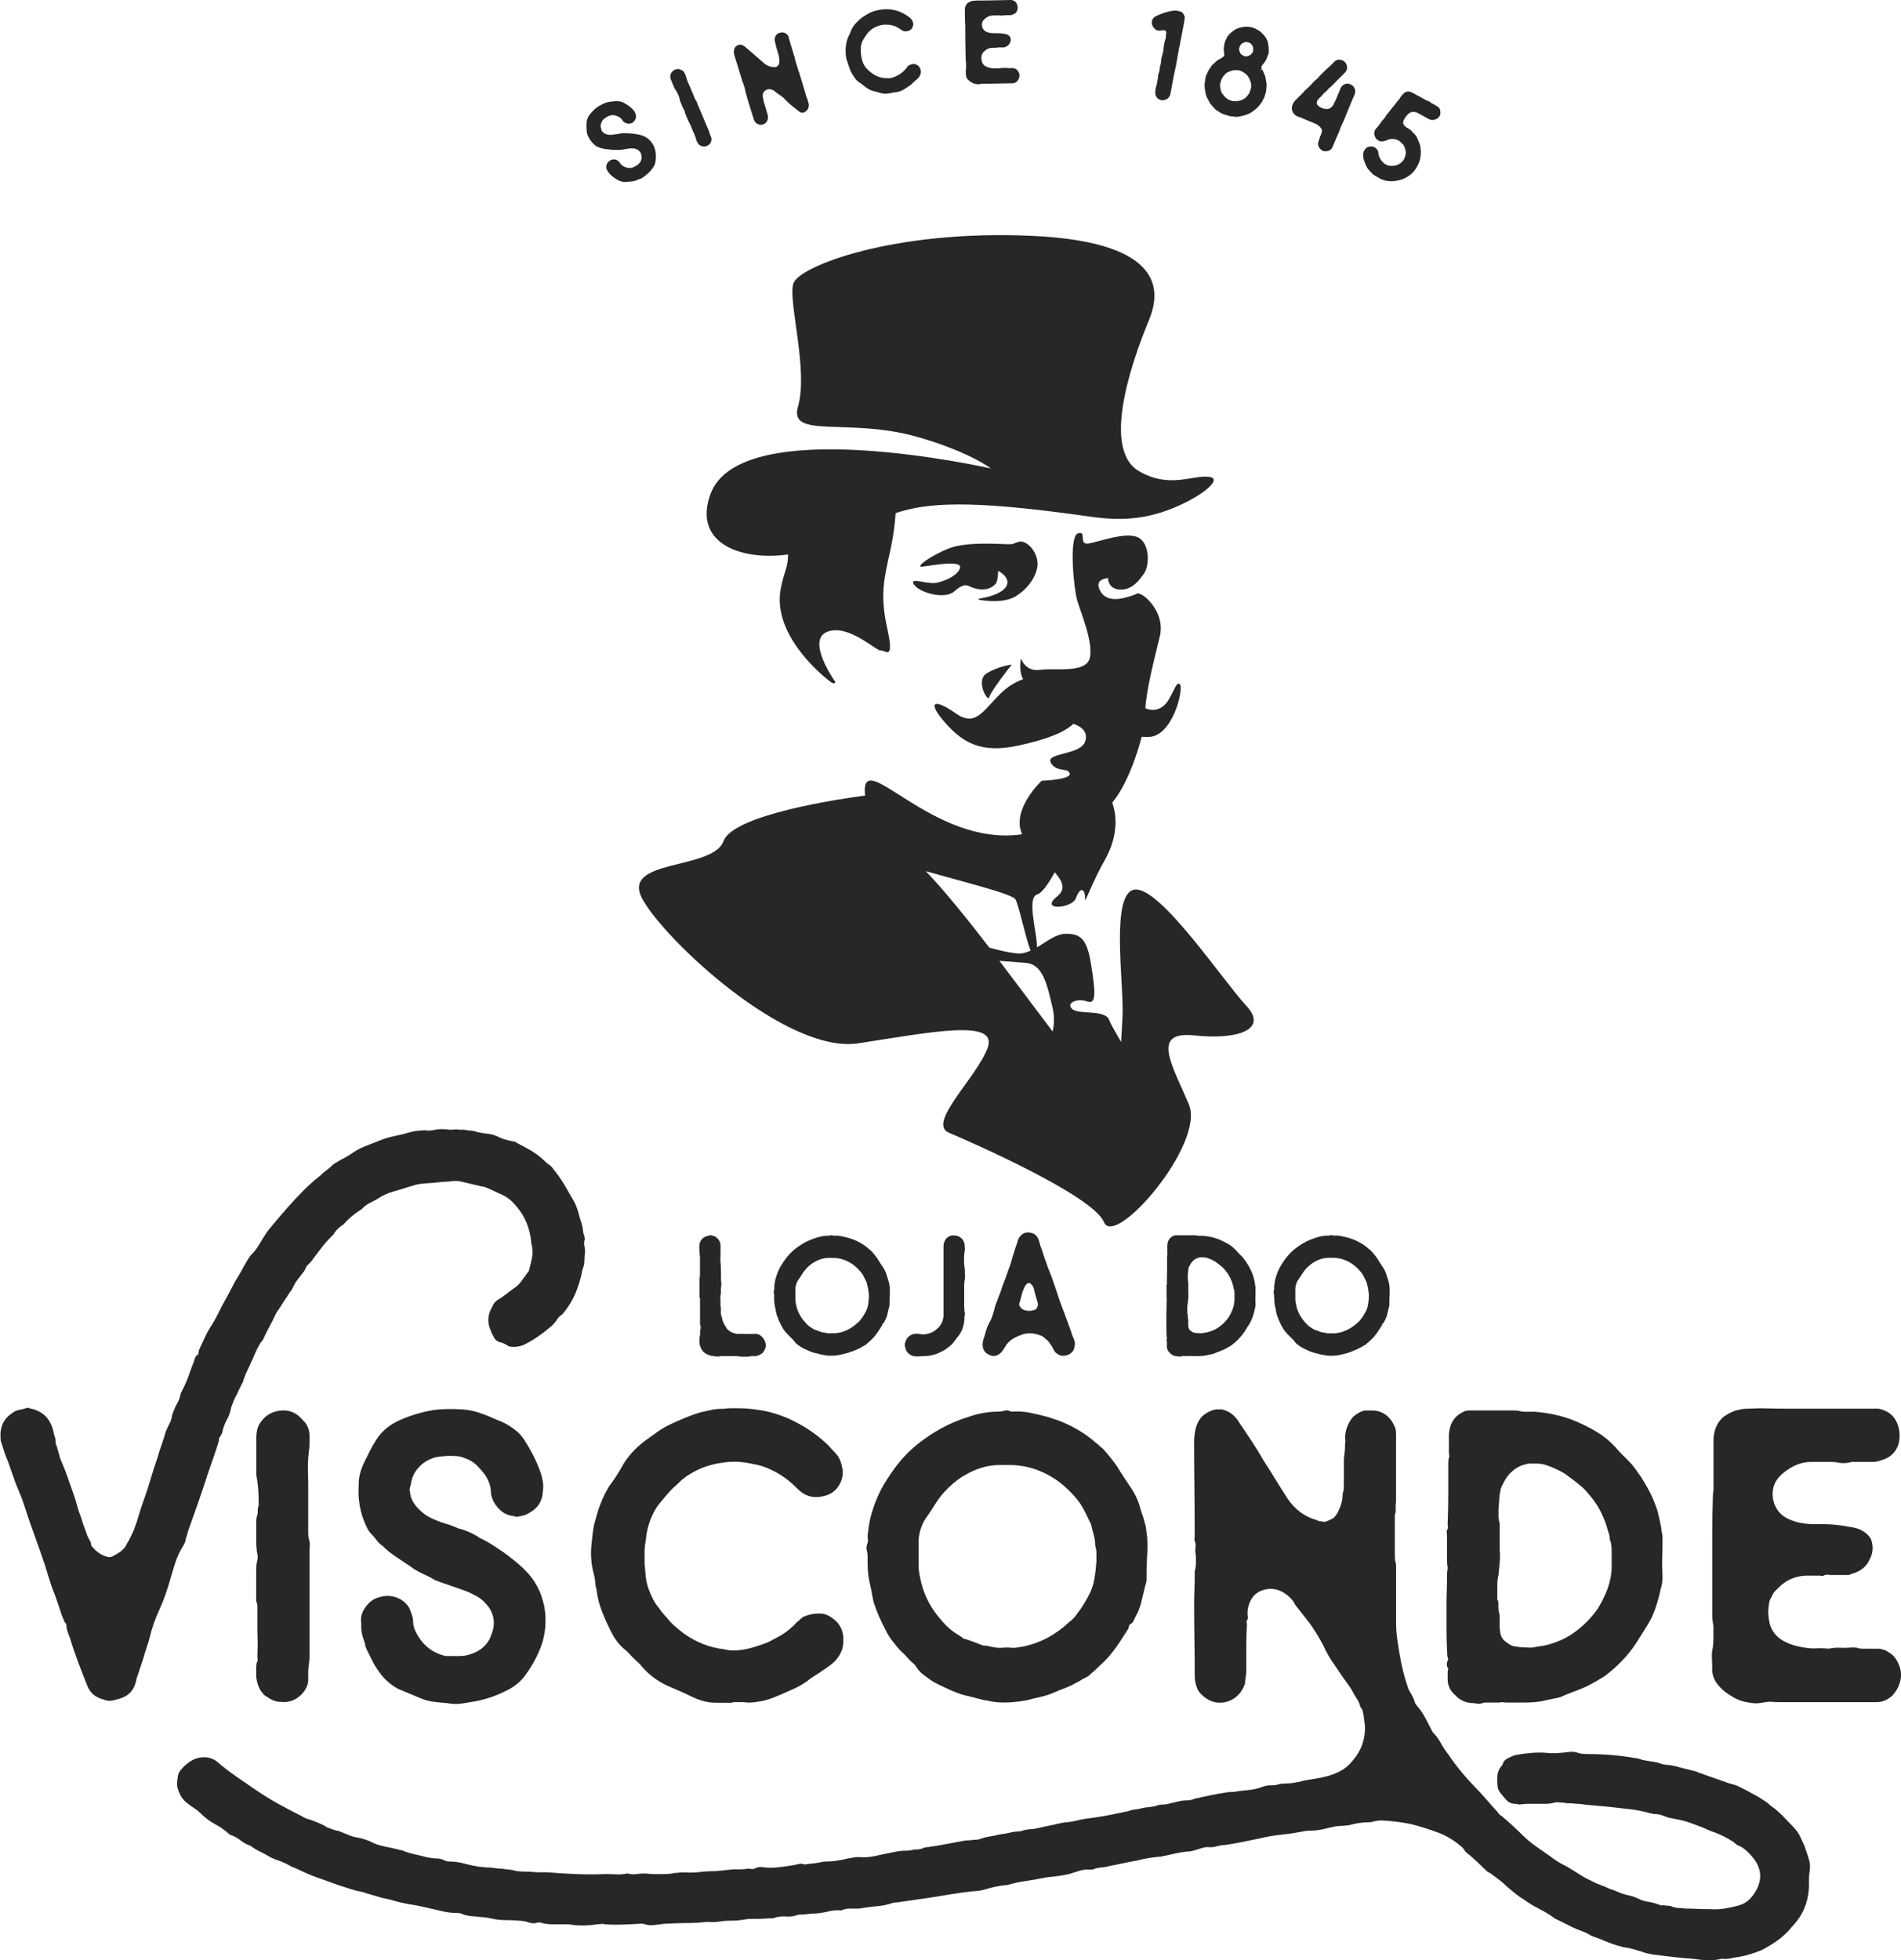 <?xml version="1.0" encoding="UTF-8"?> <svg xmlns="http://www.w3.org/2000/svg" id="Layer_1" data-name="Layer 1" viewBox="0 0 336 346.4"><path d="m164.84,103.03c-1.57,0-4.33-1.05-3.21.37,1.12,1.42,5.38,2.54,7.02,1.12,1.64-1.42,2.09-1.19,2.91-.82.82.37,2.99,1.01,4.41-.52.43-.47.45-2.31.45-2.31,0,0,3.02,1.53.9,3.36-1.07.92-3.1,1.36-4.16,1.54-.42.07-.34.18.21.27,1.44.22,4.29.47,6.19-.69,2.31-1.42,3.62-3.68,3.81-5.3.27-2.37-1.89-4.64-3.21-4.33-1.24.29-.67.45-2.02.45s-7.24-.52-10.45.75c-3.21,1.27-5.9,3.29-4.78,3.21,1.12-.07,7.02-1.27,6.79.15-.22,1.42-3.29,2.76-4.85,2.76Z" style="fill: #272726;"></path><path d="m174.85,123.2c.2-1,3.98-5.77,3.98-5.77,0,0-2.49.3-4.48,1.59-1.99,1.29.3,5.18.5,4.18Z" style="fill: #272726;"></path><path d="m210.14,195.16c-2.94-6.93-6.85-13.03.98-12.19,7.83.83,13.05-1.11,9.14-5.27-3.92-4.16-15.01-20.79-19.58-20.51-4.57.28-1.96,16.91-2.28,22.45-.08,1.36-.14,2.93-.25,4.48-.95-1.7-1.77-2.98-2.08-3.84-.71-1.98-5.39-.91-6.57-1.98s.92-1.97,2.67-1.33c1.75.64,1.36-2.22.66-6.64-.7-4.42-1.85-5.34-4.45-5.32-1.73.01-3.35,1.37-5.08,2.39-.06-3.01-1.89-8.85.08-9.37.74-.2,1.92-1.83,3.04-3.89,1.4,1.6,2.02,2.98.45,4.25-3.28,2.65,2.6,2.13,3.26.39,1.03-2.72,1.78-1.14,1.64.08-.13,1.13,1.38-3.19,3.46-6.81,1.48-2.58,2.7-6.33,1.36-10.23,2.31-2.73,4.25-7.85,5.2-11.62.38.02.78.04,1.23.03,4.23-.07,6.24-8.46,5.53-9.3-.72-.85-1.43,2.67-2.93,3.84-.9.7-1.96.9-3.18.39.22-3.42,1.52-8.44,2.56-12.73.93-3.83-2.21-6.91-3.26-7.36-1.05-.45,0-.19-2.95.56-2.95.75-4.17-.44-4.58-1.85-.45-1.52,1.63-1.62,1.63-1.62,0,0-.04,1.77,1.88,2,2.37.29,3.82-1.85,4.51-2.86.99-1.44,1-5.41-1.17-6.38-2.17-.97-6.79.82-8.66,1.12-1.87.3-.22-2.31-1.87-1.79-1.64.52-.75,9.71-.15,11.8.6,2.09,2.91,7.47,2.24,10.23-.67,2.76-6.2,1.72-8.81,2.09-2.61.37-3.36-2.02-3.36-2.02,0,0-.46,2.15.38,3.66-1.17.45-2.32,1.08-3.36,1.98-3.32,2.86-4.71,6.74-8.46,4.12-4.25-2.97-5.05-1.89-1.93,1.63,3.12,3.51,6.33,5.46,13.01,3.99,5.09-1.12,7.96-2.29,9.63-3.82,1.57.51,2.65,1.57,2.07,3.16-.9,2.46-7.27,1.88-6,3.82.71,1.09,1.74,1.03,2.85,1.28,2.2,1.59-4.51,1.79-4.51,1.79,0,0-5.47,5.05-3.47,9.47-16.03,2.35-28.77-16.18-27.76-6.85-4.1.54-23.25,3.33-25,8.03-1.96,5.27-18.27,3.05-14.36,10.25,3.92,7.21,25.45,27.44,38.18,25.5,12.73-1.94,24.8-4.43,22.84.83-1.96,5.27-10.77,13.3-6.85,14.97,3.92,1.66,25.45,11.09,27.41,15.8,1.96,4.71,17.95-13.86,15.01-20.79Zm-24.08-12.87c-2.83-3.73-6.09-8.13-9.41-12.5,2.11.17,3.81.29,4.59.35,2.98.24,3.74,3.34,4.82,8.02.34,1.49.27,2.84,0,4.13Zm-6.6-23.39c.63,1.01,1.76,6.74,2.7,9.08-.51.23-1.03.42-1.57.49-.99.14-3.23-.34-5.71-1-3.99-5.18-7.96-10.11-11.25-13.53,6.62,1.89,15.24,4.01,15.83,4.96Zm-26.1-15.78c-.05-.18-.08-.35-.11-.52.04.18.06.33.11.52Z" style="fill: #272726;"></path><path d="m139.28,97.97c.03,2.26-.65,2.91-1.26,5.91-1.74,8.55,8.05,16.11,8.92,16.71.54.38.73-.05.73-.05,0,0-5.24-7.31-1.52-8.87,3.73-1.56,8.87,3.49,9.54,3.29s2.49,2.17,1.13-3.92c-1.36-6.1-.51-8.92.57-13.93.49-2.27.79-4.41.91-6.44,5.6-1.87,13.07-2.32,32.43.35,3.5.48,8.43,1.44,14.45-.45,6.02-1.9,11.49-5.97,8.5-6.31-3-.34-6.98,2.13-12.36-1-7.29-4.24-.06-22.25,1.77-26.73,1.84-4.48,3.56-13.78-20.81-14.86-24.36-1.09-41.04,5.36-42.05,8.41-1,3.06,2.7,15.32.81,21.78-1.69,5.79,8.96,1.86,21.2,5.37,9.16,2.63,12.9,5.55,12.9,5.55,0,0-44.29-10.07-49.58,4.57-3.14,8.7,5.48,11.78,13.7,10.63Z" style="fill: #272726;"></path><path d="m32.75,272.19c.18-.49.33-1.02.48-1.59.63-1.76,1.25-3.51,1.85-5.23.6-1.73,1.18-3.47,1.75-5.24.28-.78.56-1.59.85-2.43.28-.85.56-1.69.85-2.54.07-.21.12-.41.16-.58.04-.18.05-.37.05-.58h.11l.32-.63c.07-.07.11-.14.11-.21.14-.78.4-1.52.79-2.22.39-.7.65-1.44.79-2.22.14-.42.3-.85.48-1.27.18-.42.37-.81.58-1.16.14-.35.28-.65.42-.9.14-.25.28-.55.42-.9.14-.14.21-.28.21-.42.14-.49.32-.97.53-1.43.21-.46.42-.9.63-1.32.14-.35.28-.67.42-.95.14-.28.28-.6.42-.95.14-.35.3-.71.48-1.06.18-.35.37-.7.58-1.06.28-.28.46-.53.53-.74.35-.78.72-1.52,1.11-2.22.39-.71.76-1.45,1.11-2.22l.11-.21c.35-.49.67-.97.95-1.43.28-.46.6-.93.95-1.43.14-.28.3-.53.48-.74.18-.21.33-.46.48-.74.14-.35.32-.69.53-1,.21-.32.46-.65.74-1,.21-.28.4-.53.58-.74.18-.21.33-.49.48-.85.14-.28.28-.46.42-.53.28-.28.53-.56.74-.85.21-.28.42-.56.63-.85.42-.56.83-1.09,1.22-1.59.39-.49.83-.99,1.32-1.48l.53-.53c.28-.56.78-1.09,1.48-1.59.07-.07.14-.11.21-.11.78-.92,1.8-1.8,3.07-2.64l.21-.11c.42-.49.9-.86,1.43-1.11.53-.25,1.07-.55,1.64-.9.77-.49,1.6-.86,2.49-1.11.88-.25,1.74-.51,2.59-.79.56-.14,1.02-.28,1.38-.42.63-.14,1.3-.23,2.01-.27.7-.03,1.38-.09,2.01-.16.42-.07.83-.11,1.22-.11s.79-.03,1.22-.11c.56-.07,1.14-.03,1.75.11.6.14,1.18.28,1.74.42.35.07.65.14.9.21.25.07.55.14.9.21.28,0,.7.14,1.27.42.35.14.7.3,1.06.48.35.18.7.34,1.06.48.77.35,1.43.79,1.96,1.32.53.53,1.04,1.15,1.53,1.85.99,1.48,1.59,3.17,1.8,5.08,0,.28.03.53.11.74.07.21.11.46.11.74.07.56.03,1.15-.11,1.74-.14.6-.28,1.18-.42,1.75,0,.21-.11.42-.32.63-.35.49-.72,1-1.11,1.53-.39.53-.86.97-1.43,1.32-.49.35-.94.69-1.32,1-.39.32-.83.62-1.32.9-.49.28-.85.71-1.06,1.27-.85,1.41-.92,2.86-.21,4.34.07.28.21.56.42.85.21.63.7,1.02,1.48,1.16.42.14.7.28.85.42.28.21.67.32,1.16.32.85,0,1.59-.17,2.22-.53.56-.28,1.11-.6,1.64-.95.53-.35,1.07-.74,1.64-1.16.42-.35.83-.69,1.22-1,.39-.32.76-.76,1.11-1.32.14-.21.33-.41.58-.58.25-.18.44-.37.58-.58.85-1.06,1.52-2.17,2.01-3.33.49-1.16.88-2.41,1.16-3.75,0-.21.04-.39.11-.53.21-.49.32-.99.32-1.48s.03-1.02.11-1.59c0-.35-.04-.69-.11-1-.07-.32-.07-.65,0-1,.07-.14.09-.26.05-.37-.04-.11-.05-.23-.05-.37-.14-.35-.23-.72-.26-1.11-.04-.39-.12-.79-.26-1.22-.21-.63-.41-1.28-.58-1.96-.18-.67-.44-1.32-.79-1.96-.57-.99-1.13-1.96-1.69-2.91-.57-.95-1.2-1.85-1.9-2.7-.07-.14-.25-.35-.53-.63-.35-.21-.67-.46-.95-.74-.28-.28-.6-.56-.95-.85-.71-.56-1.43-1.04-2.17-1.43s-1.5-.79-2.27-1.22c-.14,0-.25-.02-.32-.05-.07-.03-.14-.05-.21-.05-.78-.14-1.48-.35-2.12-.63-.63-.35-1.27-.56-1.9-.63-.63-.07-1.31-.17-2.01-.32-.35-.14-.74-.23-1.16-.26-.42-.03-.81-.09-1.16-.16h-.85c-.35-.07-.63-.09-.85-.05-.21.04-.49.05-.85.05-.49-.07-.99-.11-1.48-.11s-1.02.07-1.59.21c-.14,0-.32.02-.53.05-.21.04-.42.02-.63-.05-.99,0-1.9.11-2.75.32-.92.28-1.83.51-2.75.69-.92.18-1.8.44-2.64.79-.92.35-1.82.7-2.7,1.06-.88.35-1.71.81-2.49,1.38-.42.28-.85.53-1.27.74-.42.21-.85.46-1.27.74-.21.07-.42.21-.63.42-.35.35-.72.67-1.11.95-.39.28-.76.6-1.11.95-.99.78-1.9,1.59-2.75,2.43-1.13,1.13-2.19,2.26-3.17,3.38-.99,1.13-1.97,2.29-2.96,3.49-.28.35-.53.69-.74,1-.21.32-.42.65-.63,1-.28.49-.57.95-.85,1.38-.28.42-.63.85-1.06,1.27-.07.07-.25.32-.53.74-.35.56-.67,1.11-.95,1.64-.28.53-.6,1.08-.95,1.64-.35.56-.69,1.16-1,1.8-.32.63-.65,1.27-1.01,1.9-.49.85-.95,1.71-1.37,2.59-.42.88-.92,1.75-1.48,2.59-.35.57-.65,1.13-.9,1.69-.25.56-.51,1.13-.79,1.69-.07.14-.14.3-.21.48-.07.18-.11.34-.11.48,0,.21-.04.35-.11.42-.28.07-.49.39-.63.95-.35.92-.69,1.83-1.01,2.75-.32.92-.72,1.83-1.22,2.75l-.21.42c-.07.56-.25,1.09-.53,1.59-.28.49-.53,1.02-.74,1.59-.14.28-.23.56-.26.85-.04.28-.12.6-.26.95-.35.63-.63,1.24-.85,1.8-.21.78-.46,1.55-.74,2.33-.28.78-.53,1.55-.74,2.33-.42,1.2-.81,2.4-1.16,3.6-.35,1.2-.74,2.4-1.16,3.6-.35.92-.65,1.82-.9,2.7-.25.88-.55,1.78-.9,2.7-.35.85-.78,1.69-1.27,2.54-.28.63-.78,1.16-1.48,1.59-.35.21-.69.41-1.01.58-.32.18-.69.2-1.11.05-.99-.28-1.87-.92-2.64-1.9-.07-.14-.11-.3-.11-.48s-.07-.33-.21-.48c-.28-.49-.49-.97-.63-1.43-.14-.46-.32-.93-.53-1.43-.14-.56-.32-1.11-.53-1.64-.21-.53-.39-1.07-.53-1.64-.21-.78-.44-1.52-.69-2.22-.25-.71-.51-1.44-.79-2.22-.21-.63-.44-1.27-.69-1.9-.25-.63-.51-1.27-.79-1.9l-.63-2.22c-.14-.28-.21-.56-.21-.85s-.04-.53-.11-.74c-.14-.35-.23-.67-.26-.95-.04-.28-.12-.6-.26-.95-.63-1.69-1.83-2.75-3.6-3.17-.14,0-.3-.03-.48-.11-.18-.07-.34-.07-.48,0-.42.14-.85.25-1.27.32-.42.07-.81.25-1.16.53-1.55.99-2.26,2.47-2.11,4.44,0,.28.03.53.11.74.07.21.14.42.21.63.14.49.3.99.48,1.48.18.49.37.99.58,1.48.21.56.42,1.16.63,1.8.21.63.42,1.23.63,1.8.28.71.56,1.39.85,2.06.28.67.53,1.36.74,2.06.56,1.76,1.16,3.51,1.8,5.23.63,1.73,1.23,3.44,1.8,5.13.21.7.42,1.39.63,2.06.21.67.42,1.32.63,1.96.35.85.67,1.69.95,2.54.28.85.56,1.69.85,2.54.14.28.25.53.32.74.07.21.21.42.42.63,0,.49.07.94.21,1.32.14.39.28.76.42,1.11.42,1.41.9,2.82,1.43,4.23.53,1.41,1.07,2.82,1.64,4.23.49,1.27,1.44,2.08,2.86,2.43.49.21.99.28,1.48.21l1.27-.32c1.48-.42,2.43-1.3,2.86-2.64.14-.42.21-.7.21-.85l1.27-3.81c.14-.56.32-1.14.53-1.75.21-.6.39-1.18.53-1.75.42-1.76.99-3.38,1.69-4.87.42-.92.79-1.83,1.11-2.75.32-.92.62-1.87.9-2.86.28-.99.56-1.92.85-2.8.28-.88.67-1.75,1.16-2.59.28-.42.51-.88.69-1.37Z" style="fill: #272726;"></path><path d="m45.29,295.14v1.27c.14.99.42,1.8.85,2.43.14.14.23.25.26.32.03.07.12.18.26.32.14.14.35.28.63.42.78.57,1.59.85,2.43.85,1.48.14,2.75-.39,3.81-1.59.63-.78.95-1.55.95-2.33v-1.37c0-.42.04-.88.11-1.38.07-.42.11-.85.11-1.27v-18.51c0-.35.02-.74.05-1.16.03-.42-.02-.81-.16-1.16-.07-.35-.11-.67-.11-.95v-7.83c0-1.13-.02-2.24-.05-3.33-.04-1.09.02-2.2.16-3.33.07-.49.11-.97.11-1.43v-1.53c0-.35-.07-.74-.21-1.16-.14-.42-.34-.77-.58-1.06-.25-.28-.51-.56-.79-.85-.85-.85-1.83-1.27-2.96-1.27-1.97,0-3.46.88-4.44,2.64-.28.63-.42,1.34-.42,2.12v6.66c.28,1.41.42,3,.42,4.76v.63c-.14.35-.19.67-.16.95.03.28-.02.6-.16.95-.07.28-.11.56-.11.85v3.91c0,.28.02.53.05.74.03.21.05.46.05.74.21.63.21,1.27,0,1.9-.07.35-.11.88-.11,1.59v5.29c.14.28.21.56.21.85v4.44c.07,1.48.07,2.96,0,4.44,0,.14.02.32.05.53.03.21-.02.39-.16.53-.07.35-.11.81-.11,1.37Z" style="fill: #272726;"></path><path d="m64.32,289.96c.14.28.21.46.21.53,0,.21.04.41.11.58.07.18.14.34.21.48.35.71.69,1.38,1,2.01.32.63.69,1.23,1.11,1.8.85,1.27,1.97,2.29,3.39,3.07l3.81,1.59c.77.35,1.59.58,2.43.69.85.11,1.69.19,2.54.26.7.14,1.39.17,2.06.11.67-.07,1.36-.18,2.06-.32,1.97-.28,3.91-.88,5.82-1.8,1.76-.78,3.1-1.87,4.02-3.28,1.06-1.48,1.9-3.07,2.54-4.76.21-.56.37-1.11.48-1.64.11-.53.19-1.07.26-1.64.14-1.76,0-3.35-.42-4.76-.14-.56-.34-1.13-.58-1.69-.25-.56-.55-1.13-.9-1.69-.57-.85-1.22-1.62-1.96-2.33-.74-.7-1.53-1.38-2.38-2.01-.14-.14-.3-.26-.48-.37-.18-.11-.34-.23-.48-.37-.63-.42-1.27-.85-1.9-1.27-.63-.42-1.31-.81-2.01-1.16-.14-.07-.26-.12-.37-.16-.11-.03-.23-.12-.37-.26-1.13-.7-2.29-1.2-3.49-1.48-.78-.35-1.53-.63-2.27-.85-.74-.21-1.5-.49-2.27-.85-.99-.42-1.87-1.06-2.64-1.9-.35-.35-.65-.76-.9-1.22-.25-.46-.41-.97-.48-1.53,0-.21-.04-.39-.11-.53.07-.14.11-.27.11-.37s.03-.23.11-.37c.14-.99.42-1.8.85-2.43.85-1.27,2.04-2.12,3.6-2.54,1.2-.21,2.33-.28,3.38-.21.35,0,.67.04.95.11.28.07.6.18.95.32.77.28,1.43.69,1.96,1.22.53.53,1.01,1.08,1.43,1.64.7,1.06,1.06,2.08,1.06,3.07.07.99.48,1.9,1.22,2.75.74.85,1.6,1.34,2.59,1.48.14,0,.32.04.53.11.21.07.39.07.53,0,.35-.07.67-.14.95-.21.28-.07.6-.21.95-.42,1.55-.85,2.36-2.15,2.43-3.91.07-.56.07-1.07,0-1.53-.07-.46-.18-.93-.32-1.43-.35-1.06-.78-2.08-1.27-3.07-.49-.99-1.06-1.97-1.69-2.96-.35-.56-.78-1.06-1.27-1.48-.92-.78-1.87-1.38-2.86-1.8-.57-.21-1.08-.42-1.53-.63-.46-.21-.97-.42-1.53-.63-1.27-.49-2.47-.77-3.6-.85-1.97-.14-3.77-.11-5.39.11-2.33.42-4.44,1.09-6.35,2.01-1.55.78-2.75,1.83-3.6,3.17-.42.63-.79,1.27-1.11,1.9-.32.63-.65,1.31-1,2.01-.35.71-.62,1.39-.79,2.06-.18.67-.26,1.39-.26,2.17-.14,2.47.25,4.73,1.16,6.77.14.35.3.69.48,1,.18.32.4.62.69.9.35.35.65.71.9,1.06.25.35.58.67,1.01.95.7.71,1.48,1.34,2.33,1.9.85.56,1.69,1.13,2.54,1.69.07.07.32.25.74.53.56.35,1.16.67,1.8.95.64.28,1.23.6,1.8.95.35.14.72.28,1.11.42.39.14.79.28,1.22.42.77.28,1.59.56,2.43.85.85.28,1.66.63,2.43,1.06.99.49,1.83,1.27,2.54,2.33.63,1.06.85,2.19.63,3.38-.07.35-.16.67-.26.95-.11.28-.23.6-.37.95-.63,1.2-1.59,2.05-2.86,2.54-.78.35-1.59.53-2.43.53h-2.64c-.07-.07-.18-.11-.32-.11-2.19-.63-3.81-2.04-4.87-4.23-.28-.56-.42-1.09-.42-1.59,0-.42-.07-.85-.21-1.27-.14-.42-.28-.81-.42-1.16-.49-.92-1.25-1.57-2.27-1.96-1.02-.39-2.06-.4-3.12-.05-.92.21-1.71.78-2.38,1.69-.67.92-.94,1.83-.79,2.75v.74c0,.85.18,1.69.53,2.54Z" style="fill: #272726;"></path><path d="m132.55,300.85c.42,0,.83-.03,1.22-.11.39-.07.79-.14,1.22-.21.56-.14,1.07-.3,1.53-.48.46-.18.93-.37,1.43-.58.77-.35,1.57-.71,2.38-1.06.81-.35,1.6-.81,2.38-1.38.42-.35.85-.65,1.27-.9.42-.25.88-.55,1.37-.9.42-.28.83-.56,1.22-.85.39-.28.76-.6,1.11-.95.92-1.06,1.37-2.15,1.37-3.28v-.95c-.14-1.34-.74-2.4-1.8-3.17-.7-.56-1.43-.86-2.17-.9-.74-.03-1.5.05-2.27.27-.14.07-.28.12-.42.16-.14.04-.28.09-.42.16-.21.14-.41.3-.58.48-.18.18-.37.34-.58.48-1.06,1.2-2.4,2.19-4.02,2.96-.57.35-1.16.63-1.8.85-.63.21-1.27.42-1.9.63-1.27.35-2.4.53-3.39.53-.35,0-.65-.02-.9-.05-.25-.03-.51-.09-.79-.16-2.54-.28-4.9-1.2-7.09-2.75-.57-.42-1.11-.86-1.64-1.32-.53-.46-1-.97-1.43-1.53-.49-.49-.95-1.06-1.38-1.69-.42-.49-.78-1.02-1.06-1.59-.28-.56-.53-1.13-.74-1.69-.28-.78-.46-1.53-.53-2.27-.07-.74-.14-1.5-.21-2.27v-2.06c0-.67.07-1.36.21-2.06.14-1.55.49-2.96,1.06-4.23.35-.85.83-1.64,1.43-2.38.6-.74,1.22-1.46,1.85-2.17.35-.35.7-.69,1.06-1,.35-.32.7-.65,1.06-1,2.04-1.62,4.41-2.61,7.09-2.96.85-.14,1.71-.19,2.59-.16.88.04,1.78.16,2.7.37.92.14,1.8.39,2.64.74.85.35,1.66.78,2.43,1.27.56.35,1.07.72,1.53,1.11.46.39.9.79,1.32,1.22,1.27,1.34,2.82,1.8,4.65,1.37,1.27-.28,2.2-.95,2.8-2.01.6-1.06.76-2.12.48-3.17-.21-1.06-.6-1.87-1.16-2.43-.28-.28-.53-.55-.74-.79-.21-.25-.46-.51-.74-.79-1.06-.99-2.15-1.85-3.28-2.59-1.13-.74-2.33-1.39-3.6-1.96-1.83-.78-3.53-1.27-5.08-1.48-1.27-.21-2.54-.32-3.81-.32h-1.27c-.28,0-.55.02-.79.05-.25.04-.48.05-.69.05-.71,0-1.38.07-2.01.21-.63.14-1.27.28-1.9.42-.92.28-1.8.6-2.64.95-.85.35-1.66.71-2.43,1.06-.92.42-1.74.9-2.49,1.43-.74.53-1.5,1.08-2.27,1.64-1.76,1.34-3.1,2.86-4.02,4.55-.35.63-.71,1.22-1.06,1.75-.35.53-.74,1.08-1.16,1.64-.21.35-.42.72-.63,1.11-.21.39-.39.76-.53,1.11-.35.78-.63,1.52-.85,2.22-.21.71-.42,1.45-.63,2.22-.14.63-.25,1.29-.32,1.96-.07.67-.14,1.32-.21,1.96-.14,1.76,0,3.39.42,4.87.14.49.23.99.26,1.48.03.49.12.99.26,1.48.14,1.2.42,2.36.85,3.49.42,1.13.92,2.26,1.48,3.38.7,1.55,1.59,2.75,2.64,3.6.35.28.63.55.85.79.21.25.46.51.74.79.28.28.55.53.79.74.25.21.48.46.69.74,1.2,1.41,2.71,2.54,4.55,3.38.63.28,1.29.56,1.96.85.67.28,1.36.6,2.06.95.7.35,1.43.63,2.17.85.74.21,1.53.32,2.38.32h2.96c-.07,0-.11-.03-.11-.11h1.53c.46,0,.97.04,1.53.11Z" style="fill: #272726;"></path><path d="m153.43,277.74c.03.6.12,1.22.26,1.85.14.56.26,1.15.37,1.75.11.6.23,1.22.37,1.85.28.85.6,1.68.95,2.48.35.81.74,1.61,1.16,2.38.35.78.88,1.59,1.59,2.43.42.56.86,1.06,1.32,1.48.46.42.9.88,1.32,1.38.21.21.44.42.69.63.25.21.44.46.58.74.35.49.74.9,1.16,1.22.42.32.88.65,1.37,1,.42.28.83.51,1.22.69.39.18.79.37,1.22.58,1.55.78,3.03,1.31,4.44,1.59.56.14,1.09.28,1.59.42.49.14,1.02.25,1.59.32.85.21,1.73.32,2.64.32.77,0,1.52-.03,2.22-.11.7-.07,1.41-.17,2.12-.32.77-.21,1.57-.4,2.38-.58.81-.18,1.6-.44,2.38-.79.63-.28,1.29-.55,1.96-.79.67-.25,1.29-.54,1.85-.9.35-.14.65-.3.9-.48.25-.18.55-.33.9-.48.28-.14.55-.33.79-.58.25-.25.51-.48.79-.69.42-.42.86-.85,1.32-1.27.46-.42.9-.88,1.32-1.38.63-.78,1.22-1.57,1.75-2.38.53-.81,1.04-1.6,1.53-2.38,0-.14.02-.25.05-.32.03-.07.05-.14.05-.21.14-.14.25-.23.32-.26.07-.04.18-.12.32-.27l.95-1.9c.28-.7.46-1.23.53-1.59.14-.56.26-1.07.37-1.53.11-.46.23-.97.37-1.53.14-.35.21-.71.21-1.06v-1.06c0-1.06.03-2.12.11-3.17.07-1.06.07-2.12,0-3.17-.07-.42-.12-.85-.16-1.27-.04-.42-.12-.85-.26-1.27-.14-.56-.3-1.09-.48-1.59-.18-.49-.34-1.02-.48-1.59-.35-1.06-.81-2.01-1.38-2.86-.42-.63-.85-1.27-1.27-1.9-.42-.63-.85-1.3-1.27-2.01-.78-1.13-1.62-2.18-2.54-3.17-.21-.14-.42-.32-.63-.53-.21-.21-.42-.39-.63-.53-1.83-1.62-4.02-2.93-6.56-3.91l-1.9-.63c-1.06-.28-2.1-.53-3.12-.74-1.02-.21-2.1-.28-3.23-.21-.14,0-.28-.03-.42-.11-.35-.14-.71-.14-1.06,0-.21.07-.49.11-.85.11-1.83,0-3.63.32-5.39.95-2.75.85-5.29,2.12-7.62,3.81-1.83,1.27-3.42,2.75-4.76,4.44-.85,1.06-1.69,2.29-2.54,3.7-.99,1.69-1.76,3.6-2.33,5.71-.14.56-.25,1.11-.32,1.64-.07.53-.14,1.08-.21,1.64,0,.21.02.44.05.69.03.25-.02.55-.16.9-.14.42-.14.81,0,1.16.07.35.11.67.11.95v.85c0,.63.02,1.25.05,1.85Zm8.94-5.76c.14-1.41.56-2.64,1.27-3.7.56-.78,1.09-1.57,1.59-2.38.49-.81,1.06-1.57,1.69-2.27.99-1.06,2.01-1.94,3.07-2.64.35-.21.72-.42,1.11-.63.39-.21.76-.39,1.11-.53,1.48-.63,3-.95,4.55-.95h1.9c3.17.07,6.1,1.13,8.78,3.17,1.48,1.2,2.68,2.47,3.6,3.81.35.56.67,1.15.95,1.75.28.6.56,1.18.85,1.75.14.63.3,1.27.48,1.9.18.63.26,1.27.26,1.9.14.42.21.86.21,1.32v1.43c-.07,1.06-.19,2.12-.37,3.17-.18,1.06-.55,2.08-1.11,3.07-.63,1.2-1.27,2.19-1.9,2.96-.35.56-.81,1.06-1.38,1.48-2.4,2.26-5.08,3.7-8.04,4.34-.42.07-.85.14-1.27.21-.42.07-.85.07-1.27,0h-.85c-.57.07-1.09.07-1.59,0-.49-.07-1.02-.18-1.59-.32-.42,0-.71-.04-.85-.11-.57-.21-1.11-.42-1.64-.63-.53-.21-1.08-.39-1.64-.53-.14-.14-.3-.26-.48-.37-.18-.11-.37-.23-.58-.37-1.06-.63-2.05-1.51-2.96-2.64-1.62-1.83-2.75-3.91-3.38-6.24-.14-.56-.26-1.13-.37-1.69-.11-.56-.16-1.16-.16-1.8v-4.44Z" style="fill: #272726;"></path><path d="m319.02,326.35c-.14-.28-.26-.55-.37-.79s-.23-.51-.37-.79c-.28-.71-.78-1.41-1.48-2.12-.42-.42-.85-.86-1.27-1.32-.42-.46-.85-.86-1.27-1.22-.28-.28-.58-.53-.9-.74s-.62-.46-.9-.74c-.49-.35-.97-.67-1.43-.95-.46-.28-.97-.56-1.53-.85-.35-.21-.74-.42-1.16-.63s-.85-.42-1.27-.63c-.35-.14-.69-.25-1-.32-.32-.07-.65-.18-1.01-.32-.57-.21-1.16-.42-1.8-.63-.63-.21-1.23-.42-1.8-.63-.35-.14-.65-.25-.9-.32-.25-.07-.51-.18-.79-.32l-2.54-.63c-.92-.28-1.73-.46-2.43-.53-.42,0-.83-.07-1.22-.21-.39-.14-.79-.25-1.22-.32-.49-.07-.95-.14-1.38-.21-.42-.07-.85-.18-1.27-.32-.14-.07-.32-.11-.53-.11-2.68-.49-5.54-.74-8.57-.74-.78,0-1.34-.07-1.69-.21-.57-.21-1.23-.25-2.01-.11-.57.07-1.16.12-1.8.16-.63.03-1.23.02-1.8-.05-.85-.07-1.69-.07-2.54,0-.85.07-1.69.17-2.54.32-.49.07-.99.25-1.48.53-.21.07-.39.16-.53.27-.14.11-.28.23-.42.37-.14.42-.28.71-.42.85-.49.56-.74,1.27-.74,2.12,0,.99.05,1.64.16,1.96.11.32.55.9,1.32,1.75.42.56,1.02.85,1.8.85.14,0,.25.02.32.05.07.03.18.05.32.05.56-.07,1.07-.11,1.53-.11h3.07c.53,0,1.04-.07,1.53-.21.28-.07.56-.09.85-.05.28.03.56.05.85.05.28.07.55.11.79.11h.58c.56.07,1,.11,1.32.11s.62.04.9.11c.78.07,1.53.14,2.27.21.74.07,1.5.14,2.27.21,1.27.14,2.5.28,3.7.42,1.2.14,2.4.39,3.6.74.14,0,.25.02.32.05.07.04.18.05.32.05.42,0,.85.07,1.27.21.42.14.81.28,1.16.42l1.59.32c.77.14,1.5.33,2.17.58.67.25,1.39.51,2.17.79.28.14.56.26.85.37.28.11.56.23.85.37,1.34.42,2.64,1.06,3.91,1.9.42.42.81.67,1.16.74.85.49,1.62,1.2,2.33,2.12,1.34,1.69,1.55,3.49.63,5.39-.35.7-.79,1.32-1.32,1.85-.53.53-1.18.9-1.96,1.11-.78.21-1.59.39-2.43.53-.85.14-1.69.17-2.54.11-.78,0-1.52-.02-2.22-.05-.7-.04-1.41-.05-2.12-.05-.35-.07-.74-.11-1.16-.11s-.81-.07-1.16-.21c-.28-.14-.71-.21-1.27-.21-.14-.07-.3-.09-.48-.05-.18.04-.34.02-.48-.05-.71-.28-1.41-.48-2.12-.58-.71-.11-1.38-.34-2.01-.69-.35-.14-.65-.25-.9-.32-.25-.07-.55-.14-.9-.21-.57-.14-1.08-.32-1.53-.53-.46-.21-.94-.39-1.43-.53-.57-.28-1.11-.51-1.64-.69-.53-.18-1.04-.41-1.53-.69-.49-.21-.95-.44-1.38-.69-.42-.25-.85-.51-1.27-.79-.35-.21-.72-.44-1.11-.69-.39-.25-.79-.48-1.22-.69-.42-.21-.83-.44-1.22-.69-.39-.25-.76-.51-1.11-.79-.92-.63-1.8-1.25-2.64-1.85-.85-.6-1.66-1.29-2.43-2.06-1.13-1.13-2.33-2.22-3.6-3.28-.21-.07-.46-.32-.74-.74-.71-.78-1.37-1.53-2.01-2.27-.63-.74-1.31-1.46-2.01-2.17-1.83-1.9-3.38-3.81-4.65-5.71-.49-.63-.94-1.31-1.32-2.01-.39-.71-.86-1.34-1.43-1.9l-.32-.63c-.35-.71-.72-1.41-1.11-2.12-.39-.71-.86-1.37-1.43-2.01,0-.07-.07-.18-.21-.32-.14-.49-.32-.93-.53-1.32-.21-.39-.42-.76-.63-1.11-.56-1.62-.99-3.12-1.27-4.5-.28-1.37-.49-2.59-.63-3.65-.21-1.27-.32-2.43-.32-3.49v-10.05c0-.42-.04-.7-.11-.85-.07-.21-.11-.56-.11-1.06v-7.3c.14-.35.19-.72.16-1.11-.04-.39-.02-.76.05-1.11v-11.95c0-.49-.04-.85-.11-1.06-.35-.99-.88-1.76-1.59-2.33-.71-.56-1.55-.85-2.54-.85h-1.27c-.71.14-1.41.53-2.12,1.16-.92,1.13-1.38,2.4-1.38,3.81.07.14.09.32.05.53-.04.21-.05.39-.05.53,0,.35-.02.74-.05,1.16-.04.42-.09.85-.16,1.27v4.34c0,.71-.04,1.24-.11,1.59-.07.07-.11.25-.11.53,0,.35-.04.71-.11,1.06-.07.35-.18.71-.32,1.06-.14.35-.3.71-.48,1.06-.18.35-.44.67-.79.95-.28.14-.53.26-.74.37-.21.11-.49.2-.85.27-.21-.07-.42-.11-.63-.11s-.42-.07-.63-.21c-2.11-.56-3.84-1.83-5.18-3.81-.78-1.2-1.5-2.34-2.17-3.44-.67-1.09-1.39-2.24-2.17-3.44-.63-1.13-1.31-2.22-2.01-3.28-.71-1.06-1.41-2.12-2.12-3.17-.78-1.34-1.83-2.15-3.17-2.43h-1.06c-.14.07-.26.11-.37.11s-.23.04-.37.11c-.57.21-1.09.53-1.59.95-.78.78-1.23,1.83-1.38,3.17-.07.35-.11.85-.11,1.48,0,2.54.02,5.09.05,7.67.04,2.57.05,5.13.05,7.67v1.38c0,.14-.02.25-.05.32-.04.07-.02.18.05.32.14.35.19.69.16,1-.04.32-.05.65-.05,1,.07.35.11.67.11.95v.95c0,.63-.07,1.13-.21,1.48v.63c0,.92-.02,1.82-.05,2.7-.04.88-.05,1.78-.05,2.7,0,2.05.02,4.11.05,6.19.04,2.08.05,4.18.05,6.29,0,.63.11,1.27.32,1.9.14.56.49,1.09,1.06,1.59,1.34,1.2,2.82,1.55,4.44,1.06,1.48-.49,2.5-1.55,3.07-3.17,0-.35.03-.7.11-1.06.07-.35.11-.71.11-1.06v-4.18c0-1.37.04-2.77.11-4.18,0-.14-.02-.25-.05-.32-.04-.07-.02-.17.05-.32.14-.21.19-.44.16-.69-.04-.25-.05-.48-.05-.69,0-.77.21-1.55.63-2.33.63-1.13,1.69-1.76,3.17-1.9,1.2-.07,2.29.32,3.28,1.16.63.49,1.09,1.06,1.37,1.69.35.42.69.85,1.01,1.27.32.42.65.85,1,1.27.07.14.21.32.42.53.92,1.27,1.76,2.64,2.54,4.13.28.63.6,1.25.95,1.85.35.6.74,1.18,1.16,1.74.63.99,1.34,2.01,2.11,3.07.42.56.7.99.85,1.27.21.42.46.85.74,1.27.28.42.49.85.63,1.27,0,.21.11.42.32.63.14.28.21.48.21.58s.03.26.11.48c0,.07.07.62.21,1.64.14,1.02.02,2.17-.37,3.44-.39,1.27-1.18,2.52-2.38,3.75-1.2,1.23-3.17,2.06-5.92,2.49-.42.07-.86.14-1.32.21-.46.07-.94.17-1.43.32-.35.07-.74.14-1.16.21-.42.07-.85.11-1.27.11-.71,0-1.23.07-1.59.21-.21.07-.6.11-1.16.11s-1.09.11-1.59.32c-.78.28-1.59.46-2.43.53s-1.69.18-2.54.32c-.56,0-1.02.03-1.37.11-.92.14-1.82.3-2.7.48-.88.18-1.78.37-2.7.58-.21.07-.42.14-.63.21-.21.07-.42.11-.63.11-.56,0-1.09.05-1.59.16-.49.11-1.02.23-1.59.37-.42.14-.85.21-1.27.21s-.81.07-1.16.21c-.49.14-.99.23-1.48.27-.49.03-.99.12-1.48.26-.35.07-.69.12-1,.16-.32.03-.65.12-1.01.26-.99.21-1.99.42-3.01.63-1.02.21-2.06.39-3.12.53-.49.07-1,.14-1.53.21-.53.07-1.04.18-1.53.32-.56.14-1.09.23-1.59.27-.49.03-1.02.12-1.59.26-.56.14-1.13.27-1.69.37-.56.11-1.13.23-1.69.37-.56.14-1.13.23-1.69.26-.56.04-1.13.16-1.69.37-.56,0-1.15.07-1.75.21-.6.14-1.22.25-1.85.32-.56.14-1.16.27-1.8.37-.63.11-1.23.26-1.8.48-.21.07-.56.11-1.06.11-.35.07-.81.11-1.38.11-.77.14-1.53.28-2.27.42-.74.14-1.5.28-2.27.42-.35.07-.69.12-1,.16-.32.03-.65.09-1,.16-.35,0-.69.07-1.01.21-.32.14-.65.21-1,.21s-.65.04-.9.11c-.25.07-.55.11-.9.11-.85,0-1.66.09-2.43.27-.78.17-1.55.33-2.33.48-.56.14-1.09.25-1.59.32-.49.07-1.02.11-1.59.11-.42-.07-.85-.07-1.27,0-.42.07-.85.14-1.27.21-1.41.35-2.68.53-3.81.53-.35,0-.81.07-1.37.21-.42.07-.85.12-1.27.16-.42.03-.81.09-1.16.16-.35-.14-.67-.18-.95-.11-.28.07-.6.14-.95.21-.85.14-1.71.27-2.59.37-.88.11-1.74.12-2.59.05-.56-.14-1.09-.11-1.59.11-.21.14-.44.19-.69.16-.25-.04-.48-.05-.69-.05-.42.07-.85.11-1.27.11h-1.27l-3.17.32c-.99,0-1.94.05-2.86.16-.92.11-1.87.12-2.86.05-.28,0-.53.02-.74.05-.21.04-.42.05-.63.05-.35.07-.7.12-1.06.16-.35.04-.7.05-1.06.05h-1.59c-.49,0-1.02-.04-1.59-.11-.56,0-1.09.03-1.59.11-.49.07-1.02.03-1.59-.11-.63.14-1.29.19-1.96.16-.67-.04-1.32-.05-1.96-.05-1.69.07-3.4.07-5.13,0-1.73-.07-3.44-.18-5.13-.32h-1.9c-.56-.07-1.16-.11-1.8-.11s-1.23-.04-1.8-.11c-.42-.14-.85-.23-1.27-.26-.42-.04-.85-.09-1.27-.16-.42,0-.86-.04-1.32-.11-.46-.07-.93-.11-1.43-.11-.14,0-.32-.02-.53-.05-.21-.04-.39-.05-.53-.05-.99-.14-1.92-.34-2.8-.58-.88-.25-1.81-.37-2.8-.37-.21,0-.46-.07-.74-.21-.42-.21-.85-.32-1.27-.32-.49,0-1.09-.07-1.8-.21-.78-.21-1.5-.39-2.17-.53-.67-.14-1.36-.35-2.06-.63-.14-.07-.28-.11-.42-.11s-.28-.04-.42-.11c-.92-.21-1.8-.41-2.64-.58-.85-.18-1.66-.48-2.43-.9-.35-.14-.7-.26-1.06-.37-.35-.11-.74-.2-1.16-.27-.49-.07-1.06-.25-1.69-.53l-1.59-.63c-.49-.07-1.06-.25-1.69-.53-.21,0-.42-.11-.63-.32-.99-.49-1.9-.88-2.75-1.16-.42-.07-.92-.28-1.48-.63-1.41-.71-2.78-1.43-4.12-2.17-1.34-.74-2.68-1.57-4.02-2.49-1.13-.78-2.26-1.55-3.39-2.33-1.13-.78-2.22-1.62-3.28-2.54-.7-.56-1.48-.85-2.33-.85s-1.62.21-2.33.63c-.85.56-1.48,1.13-1.9,1.69-.14.14-.28.42-.42.85-.07.42-.12.85-.16,1.27-.04.42.02.85.16,1.27.35,1.13.95,1.97,1.8,2.54.35.28.72.55,1.11.79.39.25.76.55,1.11.9.78.78,1.62,1.41,2.54,1.9.92.49,1.76,1.09,2.54,1.8l.21.11c.63.21,1.22.53,1.74.95.53.42,1.11.74,1.75.95.57.42,1.15.78,1.75,1.06.6.28,1.18.6,1.75.95.57.28.99.46,1.27.53.42.14.83.3,1.22.48.39.18.76.37,1.11.58.28.14.53.25.74.32.21.07.46.18.74.32,1.13.56,2.26,1.04,3.38,1.43,1.13.39,2.26.79,3.39,1.22.42.14.86.28,1.32.42.46.14.9.28,1.32.42.42.14.85.25,1.27.32.42.07.81.17,1.16.32.49.14.97.28,1.43.42.46.14.94.28,1.43.42.78.14,1.52.32,2.22.53.71.21,1.45.39,2.22.53.99.14,1.94.32,2.86.53.92.21,1.83.42,2.75.63.56.14,1.07.25,1.53.32.46.07.94.11,1.43.11.57,0,.95.07,1.16.21.57.21,1.13.33,1.69.37.57.03,1.13.09,1.69.16.35,0,.88.07,1.59.21.85.21,1.73.32,2.64.32.56,0,1.15.02,1.75.05.6.04,1.18.09,1.74.16.35.14.72.25,1.11.32.39.07.76.03,1.11-.11h.42c.71.21,1.39.32,2.06.32h3.01c.78.14,1.59.21,2.43.21s1.69-.07,2.54-.21c.21,0,.44-.02.69-.05.25-.04.48-.02.69.05,1.06.07,2.13.09,3.23.05,1.09-.04,2.17-.09,3.23-.16.28,0,.49.03.63.11.49.14.95.19,1.38.16.42-.04.88-.09,1.38-.16.28-.07.67-.11,1.16-.11,1.2-.07,2.38-.11,3.54-.11s2.35-.07,3.54-.21c.78.07,1.5.05,2.17-.05.67-.11,1.39-.16,2.17-.16.35,0,.72-.02,1.11-.05.39-.04.79-.09,1.22-.16.35-.07.72-.11,1.11-.11h1.11c.49,0,.95-.02,1.37-.05.42-.04.88-.05,1.38-.05.78-.28,1.53-.39,2.27-.32.74.07,1.5-.04,2.27-.32.57,0,1.09-.04,1.59-.11.49-.07,1.02-.11,1.59-.11.78-.07,1.5-.2,2.17-.37.67-.18,1.39-.23,2.17-.16.49-.21.97-.32,1.43-.32h1.53c.35,0,.63-.04.85-.11.85-.14,1.71-.25,2.59-.32.88-.07,1.75-.25,2.59-.53.14-.07.39-.11.74-.11.99-.14,1.96-.28,2.91-.42.95-.14,1.92-.28,2.91-.42,1.34-.21,2.64-.42,3.91-.63,1.27-.21,2.54-.39,3.81-.53.42,0,.85-.04,1.27-.11.42-.07.85-.18,1.27-.32.92-.28,1.94-.49,3.07-.63.35,0,.6-.04.74-.11.99-.28,1.99-.49,3.01-.63,1.02-.14,2.03-.32,3.01-.53.71-.14,1.23-.21,1.59-.21.57-.07,1.09-.14,1.59-.21.49-.07,1.02-.18,1.59-.32.63-.21,1.25-.41,1.85-.58.6-.18,1.25-.23,1.96-.16.21,0,.35-.04.42-.11.42-.14.86-.23,1.32-.26.46-.04.94-.12,1.43-.27.78-.14,1.57-.3,2.38-.48.81-.18,1.64-.34,2.49-.48.78-.21,1.53-.37,2.27-.48.74-.11,1.5-.19,2.27-.26.07-.07.21-.11.42-.11.63-.14,1.27-.28,1.9-.42.63-.14,1.27-.25,1.9-.32.49,0,.95-.07,1.37-.21.42-.14.88-.28,1.38-.42.42-.14.86-.2,1.32-.16.46.03.9-.02,1.32-.16.56-.14,1.02-.21,1.38-.21.99-.14,2.01-.32,3.07-.53,1.06-.21,2.08-.42,3.07-.63.56-.14,1.14-.26,1.74-.37.6-.11,1.22-.2,1.85-.27.7-.07,1.41-.16,2.12-.26.7-.11,1.41-.23,2.12-.37.28-.07.67-.11,1.16-.11.85,0,1.69-.11,2.54-.32.56-.14,1.09-.27,1.59-.37.49-.11,1.02-.16,1.59-.16.14,0,.32-.02.53-.05.21-.04.39-.05.53-.05,1.27-.35,2.4-.53,3.38-.53.42,0,.74-.04.95-.11.35-.14.85-.21,1.48-.21,1.69.07,3.42.28,5.18.63,1.41.35,2.94.83,4.6,1.43,1.66.6,3.16,1.5,4.5,2.7.21.21.39.46.53.74.7.56,1.36,1.13,1.96,1.69.6.56,1.18,1.13,1.75,1.69.14.14.3.25.48.32.18.07.33.17.48.32.49.35.97.7,1.43,1.06.46.35.9.74,1.32,1.16.49.42.99.83,1.48,1.22.49.39,1.02.76,1.59,1.11.77.56,1.62,1.07,2.54,1.53.92.46,1.76.97,2.54,1.53.14.14.26.23.37.26.11.04.23.09.37.16l2.54,1.27c.56.28,1.14.53,1.75.74.6.21,1.18.49,1.74.85.85.28,1.67.6,2.49.95.81.35,1.64.63,2.49.85.42.14.7.21.85.21.56.07,1.07.18,1.53.32.46.14.93.28,1.43.42.35.14.69.25,1.01.32.32.07.65.14,1,.21,1.2.14,2.36.28,3.49.42,1.13.14,2.29.25,3.49.32.92.14,1.8.23,2.64.27.85.03,1.73-.05,2.64-.27.49.07.97.05,1.43-.05.46-.11.97-.2,1.53-.27,1.2-.21,2.5-.6,3.91-1.16.99-.49,1.9-1.04,2.75-1.64.85-.6,1.62-1.29,2.33-2.06.14-.21.35-.46.63-.74,1.69-1.83,2.61-4.05,2.75-6.66v-1.32c0-.46.03-.94.11-1.43.14-.78.11-1.52-.11-2.22-.21-.71-.46-1.45-.74-2.22Z" style="fill: #272726;"></path><path d="m255.98,293.24c-.35.63-.35,1.16,0,1.59-.07.35-.11.67-.11.95v.95c0,1.13.46,2.08,1.37,2.85.85.92,1.94,1.38,3.28,1.38.35.07.65.11.9.11s.54-.07.9-.21h2.75c.21-.07.44-.09.69-.05.25.04.48.05.69.05h2.96c.99,0,1.97-.07,2.96-.21.56-.14,1.13-.26,1.69-.37.56-.11,1.13-.23,1.69-.37.78-.35,1.55-.67,2.33-.95.78-.28,1.55-.6,2.33-.95.56-.28,1.09-.56,1.59-.85.49-.28,1.02-.6,1.59-.95,2.26-1.69,4.09-3.6,5.5-5.71.35-.56.69-1.09,1.01-1.59.32-.49.65-1.02,1-1.59.21-.35.4-.69.58-1,.18-.32.33-.65.48-1,.56-1.34,1.02-2.86,1.37-4.55.21-.63.32-1.34.32-2.12-.07-1.2-.09-2.34-.05-3.44.03-1.09.05-2.24.05-3.44,0-.42-.04-.71-.11-.85-.07-.7-.18-1.36-.32-1.96-.14-.6-.28-1.22-.42-1.85-.35-1.13-.78-2.18-1.27-3.17-.49-.99-1.06-1.97-1.69-2.96-.35-.49-.69-.97-1.01-1.43-.32-.46-.69-.9-1.11-1.32-.42-.42-.85-.85-1.27-1.27-.42-.42-.81-.85-1.16-1.27-.99-1.06-2.06-1.94-3.23-2.64-1.16-.71-2.42-1.34-3.75-1.9-2.19-.92-4.62-1.48-7.3-1.69h-1.69c-.42,0-.71-.03-.85-.11-.28-.07-.67-.11-1.16-.11h-7.72c-.49,0-.85.07-1.06.21-1.62.71-2.5,2.05-2.64,4.02v3.17c0,.14.02.3.05.48.03.18.02.34-.05.48-.07.21-.11.56-.11,1.06v5.34c0,1.73-.04,3.51-.11,5.34,0,.14.02.28.05.42.03.14.02.28-.05.42-.14.21-.2.42-.16.63.03.21.05.46.05.74v3.91c0,.71.03,1.2.11,1.48,0,.21-.02.41-.05.58-.04.18-.05.37-.05.58,0,.99-.02,1.92-.05,2.8-.04.88-.05,1.78-.05,2.7v4.18c0,1.38.03,2.77.11,4.18,0,.56.07.99.21,1.27Zm8.67-11v-2.17c0-.6.07-1.18.21-1.75.07-.78.14-1.51.21-2.22.07-.7.07-1.44,0-2.22v-4.34c0-.28-.07-.71-.21-1.27v-1.43c0-.46.04-.93.11-1.43,0-.78.11-1.59.32-2.43.28-.7.67-1.41,1.16-2.12.99-1.2,2.08-1.9,3.28-2.12.14-.07.32-.11.53-.11h1.43c.46,0,.93.07,1.43.21,1.27.42,2.43.95,3.49,1.59.49.35.97.71,1.43,1.06.46.35.9.71,1.32,1.06.35.28.67.58.95.9.28.32.56.65.85,1,1.41,1.69,2.43,3.74,3.07,6.14.14.35.23.71.26,1.06.03.35.12.71.26,1.06.07.35.11.81.11,1.38v2.75c0,1.34-.28,2.75-.85,4.23-.42,1.06-.95,2.12-1.59,3.17-1.48,2.12-3.32,3.81-5.5,5.08-1.34.71-2.68,1.2-4.02,1.48-.56.07-1.09.16-1.59.26-.49.11-1.02.12-1.59.05-.35,0-.71-.02-1.06-.05-.35-.03-.71-.09-1.06-.16-.21,0-.53-.14-.95-.42-.42-.28-.71-.49-.85-.63-.35-.42-.56-.85-.63-1.27-.07-.42-.11-.85-.11-1.27v-1.48c0-.35-.04-.65-.11-.9-.07-.25-.11-.51-.11-.79v-.79c0-.25-.07-.51-.21-.79v-.32Z" style="fill: #272726;"></path><path d="m335.62,294.14c-.42-1.02-1.02-1.75-1.8-2.17-.14-.07-.23-.12-.26-.16-.04-.03-.12-.09-.26-.16-.21-.07-.42-.14-.63-.21-.21-.07-.46-.1-.74-.1h-2.75c-.35,0-.6-.04-.74-.11-.21-.07-.53-.11-.95-.11-.78.07-1.5.09-2.17.05-.67-.03-1.36.02-2.06.16-.78-.07-1.52-.09-2.22-.05-.71.04-1.45-.02-2.22-.16-1.41-.21-2.61-.6-3.6-1.16-1.14-.63-1.92-1.55-2.34-2.75-.36-1.34-.43-2.57-.21-3.7,0-.42.18-.92.53-1.48.14-.35.32-.63.53-.85.21-.21.46-.46.75-.74,1.2-1.2,2.72-1.87,4.55-2.01h2.54c.14,0,.26.02.37.05.11.04.23.02.37-.05.28-.14.55-.19.79-.16.25.04.51.05.79.05h2.7c.25,0,.48-.07.69-.21,1.62-.42,2.71-1.34,3.28-2.75.49-.99.56-2.04.21-3.17-.07-.21-.16-.39-.26-.53-.11-.14-.23-.28-.37-.42-.78-.77-1.76-1.23-2.96-1.38-1.76-.35-3.42-.53-4.97-.53h-1.59c-1.55,0-2.93-.25-4.12-.74-1.27-.49-2.16-1.27-2.65-2.33-.14-.21-.23-.42-.27-.63-.04-.21-.09-.39-.16-.53-.36-1.9.18-3.45,1.6-4.65.21-.21.53-.46.95-.74,1.34-.92,2.71-1.37,4.12-1.37h3.6c.49,0,.88.04,1.16.11.63.14,1.3.14,2.01,0,.14-.07.32-.11.53-.11h3.6c.49,0,1.02-.11,1.59-.32,1.48-.42,2.47-1.34,2.96-2.75.28-1.06.28-2.12,0-3.17-.35-1.2-1.02-2.08-2.01-2.64-.78-.42-1.52-.6-2.22-.53h-15.65c-1.14,0-2.24-.02-3.3-.05-1.07-.04-2.17-.02-3.31.05-1.42,0-2.71.35-3.84,1.06-.64.35-1.17.88-1.6,1.59-.5.92-.75,1.9-.75,2.96v8.89c-.07.21-.11.56-.11,1.06-.07,2.19-.11,4.36-.11,6.51v14.23c0,.71.07,1.41.21,2.12v2.22c0,.49-.04,1.02-.11,1.59-.14.56-.19,1.15-.16,1.74.03.6.05,1.18.05,1.75-.07,1.34.39,2.5,1.39,3.49.5.56,1.17,1.09,2.03,1.59.64.42,1.3.72,1.97.9.67.18,1.4.3,2.19.37.28,0,.57-.02.85-.05.28-.04.6-.09.96-.16.43-.07.85-.09,1.28-.05.43.04.89.05,1.39.05h17.03c.92,0,1.8-.35,2.64-1.06.35-.35.65-.74.9-1.16.25-.42.44-.88.58-1.38.28-.99.21-1.99-.21-3.01Z" style="fill: #272726;"></path><path d="m127.34,220.07c0-.18-.01-.31-.04-.39-.12-.49-.44-.9-.96-1.22-.06,0-.1,0-.11-.02-.01-.01-.04-.02-.07-.02-.17-.06-.34-.1-.5-.13-.16-.03-.31,0-.46.09-.41.06-.76.23-1.05.5-.29.28-.47.62-.52,1.03-.03.32-.04.63-.02.92.01.29.04.6.07.92,0,.06,0,.12.02.2.01.07.02.15.02.24v3.1c0,.18-.02.32-.04.44-.03.03-.04.1-.04.22v3.23c.06.15.09.31.09.48v4.24c0,.12.01.2.04.26.09.2.1.44.04.7-.06.2-.08.4-.07.59.01.19,0,.37-.02.55-.06.17-.09.36-.09.55v.59c0,.32.06.61.18.87.2.61.6,1.05,1.18,1.31.41.2.79.31,1.14.31.12,0,.2.01.26.04.26.06.55.06.87,0,.06-.03.15-.04.26-.04h2.62c.12,0,.23.01.35.04.32.06.65.08.98.07.33-.01.66-.02.98-.02.15-.06.3-.09.46-.09h.5c.41,0,.79-.13,1.14-.39.06-.03.11-.06.15-.09.04-.03.09-.07.15-.13.03-.06.05-.1.07-.11.01-.01.04-.05.07-.11.38-.55.47-1.11.26-1.66-.15-.41-.39-.76-.72-1.05-.34-.29-.72-.42-1.16-.39-.5.03-.98.04-1.44.02-.47-.01-.95-.02-1.44-.02-.06,0-.12,0-.17.02-.06.01-.12,0-.18-.02-.17-.06-.36-.12-.55-.17-.19-.06-.36-.13-.5-.22-.41-.26-.67-.54-.79-.83-.03-.06-.06-.1-.09-.13-.03-.03-.06-.07-.09-.13-.15-.26-.26-.51-.35-.74-.06-.12-.1-.23-.11-.35-.01-.12-.04-.23-.07-.35-.17-.38-.23-.8-.17-1.27,0-.26-.01-.45-.04-.57s-.04-.26-.04-.44v-1.05c-.03-.18-.03-.34,0-.5.03-.16.06-.33.09-.5,0-.2,0-.39-.02-.57-.01-.17,0-.36.07-.57.03-.2.03-.42,0-.66-.03-.14-.04-.28-.04-.41v-.42c0-.41,0-.79-.02-1.16-.01-.36-.02-.75-.02-1.16-.06-.32-.08-.65-.07-.98.01-.34.02-.66.02-.98v-1.44Z" style="fill: #272726;"></path><path d="m150.5,238.86c.26-.12.53-.23.81-.33.28-.1.53-.23.76-.37.15-.06.27-.12.37-.2.1-.07.23-.14.37-.2.12-.06.23-.14.33-.24.1-.1.21-.2.33-.28.18-.17.36-.35.55-.52s.37-.36.55-.57c.26-.32.5-.65.72-.98.22-.33.43-.66.63-.98,0-.06,0-.1.02-.13.01-.03.02-.06.02-.09.06-.06.1-.09.13-.11.03-.01.07-.05.13-.11l.39-.79c.12-.29.19-.51.22-.66.06-.23.11-.44.15-.63.04-.19.09-.4.15-.63.06-.15.09-.29.09-.44v-.44c0-.44.01-.87.04-1.31.03-.44.03-.87,0-1.31-.03-.17-.05-.35-.07-.52-.02-.17-.05-.35-.11-.52-.06-.23-.12-.45-.2-.65-.07-.2-.14-.42-.2-.66-.15-.44-.34-.83-.57-1.18-.18-.26-.35-.52-.52-.79-.17-.26-.35-.54-.52-.83-.32-.47-.67-.9-1.05-1.31-.09-.06-.17-.13-.26-.22-.09-.09-.18-.16-.26-.22-.76-.67-1.66-1.21-2.71-1.62l-.79-.26c-.44-.12-.87-.22-1.29-.31-.42-.09-.87-.12-1.33-.09-.06,0-.12-.01-.17-.04-.15-.06-.29-.06-.44,0-.09.03-.2.04-.35.04-.76,0-1.5.13-2.23.39-1.14.35-2.18.87-3.15,1.57-.76.52-1.41,1.14-1.97,1.84-.35.44-.7.95-1.05,1.53-.41.7-.73,1.49-.96,2.36-.06.23-.1.46-.13.68-.03.22-.06.44-.09.68,0,.09,0,.18.02.28.01.1,0,.23-.07.37-.06.17-.06.34,0,.48.03.15.04.28.04.39v.35c0,.26,0,.52.02.76.01.25.05.5.11.76.06.23.11.47.15.72.04.25.09.5.15.76.12.35.25.69.39,1.03.15.34.31.66.48.98.15.32.36.66.66,1.01.17.23.36.44.55.61.19.18.37.37.55.57.09.09.18.18.28.26.1.09.18.19.24.31.15.2.31.37.48.5.18.13.36.27.57.41.18.12.34.21.5.28.16.07.33.15.5.24.64.32,1.25.54,1.84.66.23.06.45.12.66.17.2.06.42.1.66.13.35.09.71.13,1.09.13.32,0,.63-.01.92-.04.29-.03.58-.07.87-.13.32-.09.65-.17.98-.24.33-.07.66-.18.98-.33Zm-2.23-3.37c-.17.03-.35.06-.52.09-.18.03-.35.03-.52,0h-.35c-.23.03-.45.03-.66,0-.2-.03-.42-.07-.65-.13-.18,0-.29-.01-.35-.04-.23-.09-.46-.17-.68-.26-.22-.09-.45-.16-.68-.22-.06-.06-.12-.11-.2-.15-.07-.04-.15-.09-.24-.15-.44-.26-.85-.63-1.22-1.09-.67-.76-1.14-1.62-1.4-2.58-.06-.23-.11-.47-.15-.7-.04-.23-.07-.48-.07-.74v-1.83c.06-.58.23-1.09.52-1.53.23-.32.45-.65.65-.98.2-.33.44-.65.7-.94.41-.44.83-.8,1.27-1.09.15-.09.3-.17.46-.26.16-.09.31-.16.46-.22.61-.26,1.24-.39,1.88-.39h.79c1.31.03,2.52.47,3.63,1.31.61.5,1.11,1.02,1.49,1.57.14.23.28.47.39.72.12.25.23.49.35.72.06.26.12.52.2.79.07.26.11.52.11.79.06.17.09.36.09.55v.59c-.03.44-.08.87-.15,1.31-.07.44-.23.86-.46,1.27-.26.49-.52.9-.79,1.22-.15.23-.34.44-.57.61-.99.93-2.1,1.53-3.32,1.79Z" style="fill: #272726;"></path><path d="m170.47,221.4c0-.1.01-.21.04-.33.03-.15.04-.28.02-.42-.01-.13-.02-.27-.02-.41,0-.38-.09-.73-.26-1.05-.32-.47-.73-.74-1.22-.83-.29-.06-.58-.07-.87-.02-.29.04-.55.18-.79.42,0,.03-.03.04-.09.04l-.26.39c-.18.35-.26.73-.26,1.14v12.19c-.03.7-.28,1.34-.74,1.92-.23.23-.47.45-.7.63-.23.19-.51.34-.83.46-.32.12-.63.2-.92.24-.29.04-.6.04-.92-.02-.29-.09-.63-.1-1.01-.04-.12,0-.19.01-.22.04-.7.2-1.17.67-1.4,1.4-.03.12-.06.22-.09.31-.03.09-.03.19,0,.31.06.47.2.86.44,1.18.41.5.96.74,1.66.74.32,0,.64-.01.96-.04.32-.03.64-.04.96-.04.12,0,.2-.01.26-.04.32-.06.63-.12.92-.2s.58-.18.87-.33c.82-.35,1.53-.82,2.14-1.4.06-.03.09-.06.11-.09.01-.03.04-.06.07-.09.2-.23.39-.47.57-.72.18-.25.36-.49.57-.72.61-.87.95-1.86,1-2.97v-.39c.09-.23.1-.48.04-.74-.03-.12-.04-.28-.04-.48-.03-.23-.04-.45-.04-.65v-3.65c0-.34.03-.66.09-.98.03-.15.04-.3.04-.46v-.46c0-.23,0-.48-.02-.74-.01-.26-.04-.51-.07-.74-.06-.32-.08-.65-.07-1,.02-.35.02-.68.02-1,.03-.12.04-.22.04-.33Z" style="fill: #272726;"></path><path d="m175,239.45c.1.04.21.1.33.15h.31c.38,0,.71-.12,1-.35.29-.2.54-.48.74-.83.12-.17.23-.35.33-.52.1-.18.23-.35.37-.52.09-.12.19-.22.31-.31.23-.23.55-.46.96-.68.41-.22.79-.39,1.14-.5.35-.15.71-.23,1.09-.26.76-.09,1.53.03,2.32.35.23.09.42.19.57.31.12.12.23.22.35.31.12.09.25.19.39.31.06.09.12.18.2.28.07.1.14.2.2.28.23.29.41.58.53.87.12.26.29.51.52.74.5.41.99.57,1.49.48.73-.09,1.25-.41,1.57-.96.2-.44.29-.89.26-1.35-.03-.23-.1-.48-.22-.74-.15-.32-.27-.64-.37-.96-.1-.32-.21-.64-.33-.96l-.92-2.49c-.12-.32-.24-.65-.37-.98-.13-.34-.26-.66-.37-.98-.32-.96-.64-1.92-.96-2.88-.32-.96-.67-1.91-1.05-2.84-.15-.35-.28-.71-.39-1.07-.12-.36-.25-.72-.39-1.07-.12-.35-.23-.7-.33-1.05-.1-.35-.23-.68-.37-1-.09-.35-.2-.76-.35-1.22-.23-.55-.6-.92-1.09-1.09-.85-.29-1.54-.13-2.1.48-.18.17-.32.41-.44.7-.06.23-.12.46-.2.68-.07.22-.15.44-.24.68-.09.32-.18.62-.28.9-.1.28-.2.58-.28.9-.09.32-.17.63-.26.92s-.19.58-.31.87c-.17.5-.35.99-.52,1.49-.18.5-.36.99-.57,1.49-.12.32-.23.65-.33.98-.1.34-.23.66-.37.98-.06.12-.1.23-.13.33-.03.1-.07.23-.13.37-.12.29-.23.58-.33.85-.1.28-.18.58-.24.9-.12.41-.24.81-.37,1.2-.13.39-.31.78-.55,1.16-.06.12-.11.23-.15.33-.04.1-.09.21-.15.33-.15.41-.27.8-.37,1.18-.1.38-.23.77-.37,1.18-.09.35-.12.67-.09.96.03.7.36,1.22,1.01,1.57.12.06.23.11.33.15Zm5.55-10.53c.1-.45.26-.9.46-1.33.06-.14.14-.29.24-.44.1-.14.23-.28.37-.39.2-.06.38-.04.52.04.15.15.27.28.37.41.1.13.18.31.24.55.09.41.18.79.28,1.14.1.35.21.71.33,1.09.06.17.09.35.09.52s-.04.35-.13.52c-.15.29-.33.45-.57.48-.15.03-.29.06-.44.09-.15.03-.29.04-.44.04s-.28-.01-.39-.04c-.12-.03-.25-.06-.39-.09-.09,0-.22-.06-.39-.17l-.31-.31c-.06-.06-.12-.15-.17-.26-.09-.15-.1-.32-.04-.52.15-.44.27-.88.37-1.33Z" style="fill: #272726;"></path><path d="m221.86,227.23c-.03-.29-.07-.56-.13-.81-.06-.25-.12-.5-.17-.76-.15-.47-.32-.9-.52-1.31-.2-.41-.44-.82-.7-1.22-.15-.2-.28-.4-.41-.59-.13-.19-.28-.37-.46-.55-.18-.18-.35-.35-.52-.52-.17-.18-.34-.35-.48-.52-.41-.44-.85-.8-1.33-1.09-.48-.29-1-.55-1.55-.79-.9-.38-1.91-.61-3.02-.7h-.7c-.17,0-.29-.01-.35-.04-.12-.03-.28-.04-.48-.04h-3.19c-.2,0-.35.03-.44.09-.67.29-1.03.85-1.09,1.66v1.31c0,.06,0,.12.02.2.01.07,0,.14-.02.2-.03.09-.04.23-.04.44v2.21c0,.72-.02,1.45-.04,2.21,0,.06,0,.12.02.17.01.06,0,.12-.02.18-.06.09-.08.17-.07.26.01.09.02.19.02.31v1.62c0,.29.01.49.04.61,0,.09,0,.17-.02.24-.02.07-.02.15-.02.24,0,.41,0,.79-.02,1.16-.01.37-.02.74-.02,1.11v1.73c0,.57.01,1.14.04,1.73,0,.23.03.41.09.52-.15.26-.15.48,0,.66-.03.15-.04.28-.04.39v.39c0,.47.19.86.57,1.18.35.38.8.57,1.35.57.15.03.27.04.37.04s.23-.03.37-.09h1.14c.09-.03.18-.04.28-.02.1.01.2.02.28.02h1.22c.41,0,.82-.03,1.22-.09.23-.06.47-.11.7-.15.23-.04.47-.09.7-.15.32-.14.64-.28.96-.39.32-.12.64-.25.96-.39.23-.11.45-.23.65-.35.2-.12.42-.25.66-.39.93-.7,1.69-1.49,2.27-2.36.15-.23.28-.45.41-.66.13-.2.27-.42.42-.66.09-.14.17-.28.24-.41.07-.13.14-.27.2-.42.23-.55.42-1.18.57-1.88.09-.26.13-.55.13-.87-.03-.49-.04-.97-.02-1.42.02-.45.02-.92.02-1.42,0-.17-.01-.29-.04-.35Zm-3.67,2.45c0,.55-.12,1.14-.35,1.75-.17.44-.39.87-.65,1.31-.61.87-1.37,1.57-2.27,2.1-.55.29-1.11.5-1.66.61-.23.03-.45.07-.66.11-.2.04-.42.05-.66.02-.15,0-.29,0-.44-.02-.15-.01-.29-.04-.44-.07-.09,0-.22-.06-.39-.17-.18-.12-.29-.2-.35-.26-.15-.17-.23-.35-.26-.52-.03-.17-.04-.35-.04-.52v-.61c0-.15-.01-.27-.04-.37-.03-.1-.04-.21-.04-.33v-.33c0-.1-.03-.21-.09-.33v-1.03c0-.25.03-.49.09-.72.03-.32.06-.63.09-.92.03-.29.03-.6,0-.92v-1.79c0-.12-.03-.29-.09-.52v-.59c0-.19.01-.39.04-.59,0-.32.04-.66.13-1,.12-.29.28-.58.48-.87.41-.5.86-.79,1.35-.87.06-.03.13-.04.22-.04h.59c.19,0,.39.03.59.09.52.17,1,.39,1.44.65.2.15.4.29.59.44.19.15.37.29.55.44.15.12.28.24.39.37.12.13.23.27.35.41.58.7,1.01,1.55,1.27,2.54.06.15.09.29.11.44s.05.29.11.44c.03.15.04.34.04.57v1.14Z" style="fill: #272726;"></path><path d="m225.23,229.29c0,.26,0,.52.02.76.01.25.05.5.11.76.06.23.11.47.15.72.04.25.09.5.15.76.12.35.25.69.39,1.03.14.34.31.66.48.98.15.32.36.66.66,1.01.17.23.36.44.55.61.19.18.37.37.55.57.09.09.18.18.28.26.1.09.18.19.24.31.14.2.31.37.48.5.18.13.36.27.57.41.18.12.34.21.5.28.16.07.33.15.5.24.64.32,1.25.54,1.84.66.23.06.45.12.65.17.2.06.42.1.66.13.35.09.71.13,1.09.13.32,0,.63-.01.92-.04.29-.03.58-.07.87-.13.32-.09.65-.17.98-.24.33-.07.66-.18.98-.33.26-.12.53-.23.81-.33.28-.1.53-.23.76-.37.15-.06.27-.12.37-.2.1-.07.23-.14.37-.2.12-.06.23-.14.33-.24.1-.1.21-.2.33-.28.18-.17.36-.35.55-.52.19-.17.37-.36.55-.57.26-.32.5-.65.72-.98.22-.33.43-.66.63-.98,0-.06,0-.1.02-.13.01-.03.02-.06.02-.09.06-.06.1-.09.13-.11s.07-.05.13-.11l.39-.79c.12-.29.19-.51.22-.66.06-.23.11-.44.15-.63.04-.19.09-.4.15-.63.06-.15.09-.29.09-.44v-.44c0-.44.01-.87.04-1.31.03-.44.03-.87,0-1.31-.03-.17-.05-.35-.07-.52-.02-.17-.05-.35-.11-.52-.06-.23-.12-.45-.2-.65-.07-.2-.14-.42-.2-.66-.15-.44-.34-.83-.57-1.18-.18-.26-.35-.52-.52-.79-.17-.26-.35-.54-.52-.83-.32-.47-.67-.9-1.05-1.31-.09-.06-.17-.13-.26-.22-.09-.09-.18-.16-.26-.22-.76-.67-1.66-1.21-2.71-1.62l-.79-.26c-.44-.12-.87-.22-1.29-.31-.42-.09-.87-.12-1.33-.09-.06,0-.12-.01-.17-.04-.15-.06-.29-.06-.44,0-.09.03-.2.04-.35.04-.76,0-1.5.13-2.23.39-1.14.35-2.19.87-3.15,1.57-.76.52-1.41,1.14-1.97,1.84-.35.44-.7.95-1.05,1.53-.41.7-.73,1.49-.96,2.36-.06.23-.1.46-.13.68-.03.22-.06.44-.09.68,0,.09,0,.18.02.28.01.1,0,.23-.07.37-.06.17-.06.34,0,.48.03.15.04.28.04.39v.35Zm3.71-1.62c.06-.58.23-1.09.52-1.53.23-.32.45-.65.66-.98.2-.33.44-.65.7-.94.41-.44.83-.8,1.27-1.09.15-.09.3-.17.46-.26.16-.09.31-.16.46-.22.61-.26,1.24-.39,1.88-.39h.79c1.31.03,2.52.47,3.63,1.31.61.5,1.11,1.02,1.49,1.57.15.23.28.47.39.72.12.25.23.49.35.72.06.26.12.52.2.79.07.26.11.52.11.79.06.17.09.36.09.55v.59c-.03.44-.08.87-.15,1.31-.07.44-.23.86-.46,1.27-.26.49-.52.9-.79,1.22-.15.23-.34.44-.57.61-.99.93-2.1,1.53-3.32,1.79-.17.03-.35.06-.52.09-.18.03-.35.03-.52,0h-.35c-.23.03-.45.03-.66,0-.2-.03-.42-.07-.66-.13-.18,0-.29-.01-.35-.04-.23-.09-.46-.17-.68-.26-.22-.09-.45-.16-.68-.22-.06-.06-.12-.11-.2-.15-.07-.04-.15-.09-.24-.15-.44-.26-.85-.63-1.22-1.09-.67-.76-1.14-1.62-1.4-2.58-.06-.23-.11-.47-.15-.7-.04-.23-.07-.48-.07-.74v-1.83Z" style="fill: #272726;"></path><path d="m103.74,23.54c.05.19.12.38.23.58.3.64.7,1.15,1.2,1.54.08.07.17.13.25.19.09.06.18.1.29.13.14.04.26.09.37.14.11.06.24.09.38.1.27.08.55.14.84.16.29.03.58.06.86.08.03,0,.11.02.26.03.19.01.38.01.58,0s.39-.02.58,0c.11-.01.22-.03.34-.04s.24-.04.36-.06c.23-.03.47-.07.72-.11.25-.04.5-.06.75-.06.31,0,.63.07.95.24.3.18.51.43.61.76.03.1.05.19.06.27.01.08.02.18.04.29,0,.39-.12.72-.37,1.02-.15.19-.33.34-.54.46-.21.11-.43.23-.66.35-.03,0-.06,0-.09.02-.63.13-1.23,0-1.79-.41-.15-.1-.25-.22-.32-.34-.06-.11-.13-.2-.22-.29-.09-.09-.18-.17-.26-.23-.25-.16-.52-.22-.83-.18-.31.04-.57.18-.79.41-.2.18-.32.42-.37.74-.04.32.01.58.17.79l.1.18c.11.21.27.4.47.56.07.05.11.09.12.1.03.05.06.1.1.13.04.04.08.07.12.09.18.13.36.25.52.37s.34.22.52.3c.38.2.8.31,1.26.31l1.17-.11c.24-.02.48-.07.7-.16.23-.09.45-.18.67-.27.19-.06.37-.14.53-.25.16-.11.32-.23.47-.36.46-.34.86-.75,1.22-1.23.34-.43.53-.88.57-1.36.07-.51.06-1.02,0-1.53-.02-.17-.06-.33-.1-.47-.04-.15-.1-.3-.15-.45-.2-.46-.45-.84-.75-1.14-.11-.12-.24-.24-.37-.34-.14-.11-.29-.21-.45-.3-.26-.14-.52-.24-.8-.32-.28-.08-.57-.14-.87-.18-.05-.02-.11-.03-.17-.03-.06,0-.11-.01-.17-.03-.22-.02-.43-.04-.65-.06-.22-.02-.44-.03-.66-.02-.04,0-.08,0-.11.01-.03,0-.07,0-.13-.02-.38-.03-.73,0-1.07.1-.24.02-.47.05-.68.09s-.44.08-.68.09c-.3.03-.61-.01-.92-.12-.14-.04-.26-.1-.39-.18-.12-.08-.23-.19-.33-.32-.03-.05-.06-.09-.1-.12,0-.04,0-.08-.02-.11-.01-.03-.02-.06-.02-.11-.1-.27-.14-.51-.11-.72.04-.43.23-.8.56-1.12.27-.21.55-.38.82-.51.09-.05.17-.08.25-.1.08-.02.17-.04.28-.05.23-.03.45-.02.65.04.2.06.4.14.58.22.32.17.54.38.68.63.15.24.37.41.67.52.3.11.58.12.85.02.04-.02.08-.03.15-.04.06-.01.11-.03.13-.07.08-.06.15-.13.21-.18.06-.06.12-.13.18-.23.27-.42.3-.86.08-1.31-.06-.15-.13-.28-.21-.38-.08-.11-.17-.21-.27-.32-.23-.22-.47-.42-.73-.6-.26-.18-.53-.35-.82-.51-.16-.09-.34-.16-.52-.2-.33-.07-.65-.09-.96-.07-.17.02-.33.04-.47.05-.14,0-.3.02-.47.05-.38.05-.72.14-1.01.27-.51.23-.96.48-1.34.75-.53.42-.97.87-1.32,1.36-.28.4-.44.83-.47,1.28-.02.21-.03.42-.02.63,0,.2.01.41.02.64,0,.22.03.43.08.62Z" style="fill: #272726;"></path><path d="m119.3,15.67l.05.11c.23.34.44.74.63,1.2l.07.17c0,.11.02.2.06.27.04.07.06.16.06.27.01.08.03.16.07.23.03.07.07.16.1.25l.32.78c.03.07.06.14.09.19.03.05.06.11.09.19.13.14.19.31.21.5.02.1.07.24.15.43l.49,1.16.09.22c.07.06.12.12.15.2.03.07.07.16.1.25l.38.92c.18.38.34.77.49,1.16.01.04.04.08.07.13.03.05.04.1.02.16.02.1.06.22.12.37l.14.33c.15.24.31.42.49.54.05.02.09.04.1.05.02.01.05.03.1.06.05.02.12.03.21.04.27.06.51.05.73-.04.4-.13.68-.4.82-.83.08-.27.08-.51,0-.71-.05-.13-.1-.25-.15-.36-.05-.11-.09-.23-.12-.37-.03-.12-.07-.23-.11-.34-.05-.11-.09-.22-.14-.33l-.55-1.3-.79-1.88-.56-1.33c-.04-.09-.08-.2-.11-.31-.04-.11-.09-.21-.17-.29-.06-.08-.1-.16-.13-.24-.03-.07-.07-.16-.11-.25l-.75-1.8c-.12-.3-.25-.59-.38-.87-.13-.28-.24-.58-.32-.89-.04-.14-.08-.27-.13-.39-.05-.12-.11-.25-.17-.4-.04-.09-.1-.18-.18-.28-.08-.09-.17-.17-.27-.21-.1-.05-.2-.09-.3-.13-.31-.13-.62-.13-.92,0-.52.22-.81.61-.87,1.18,0,.2.04.4.12.6l.68,1.64Z" style="fill: #272726;"></path><path d="m129.78,9.65c0,.06.02.13.05.21.21.69.42,1.38.64,2.08.22.7.43,1.39.64,2.08l.11.38s.01.07.01.09c0,.02,0,.05.04.08.07.08.11.17.13.26.02.09.04.18.07.28.09.16.14.32.15.49.02.08.05.15.08.21s.04.14.02.23l.05.17c.07.25.14.5.2.74.06.24.13.48.2.71.17.58.35,1.14.53,1.71.18.56.36,1.13.53,1.71.06.19.14.35.23.46.11.16.25.28.43.37.44.2.87.18,1.29-.07.36-.25.55-.63.57-1.14-.03-.1-.05-.2-.06-.3-.01-.1-.03-.2-.06-.3l-.67-2.24c-.02-.08-.03-.14-.02-.18,0-.1-.04-.23-.08-.38-.05-.11-.08-.22-.07-.34,0-.12.02-.23.05-.34.06-.35.3-.61.71-.78.32-.12.65-.1.99.05.1.06.19.1.28.15.09.05.16.11.23.2l.73.54.19.1c.38.28.71.58.99.9.31.33.61.6.91.83.14.13.28.24.41.33.13.1.27.21.41.33.08.06.16.12.23.18.07.06.15.12.23.18.12.11.26.2.42.25.23.06.45.03.67-.07.1-.07.21-.16.32-.25.11-.09.19-.2.26-.33,0-.04.02-.08.03-.1.01-.03.02-.06.03-.1.03-.05.04-.11.05-.19s.02-.15.04-.22c0-.11-.01-.26-.07-.45l-.14-.46c-.03-.1-.05-.18-.08-.26-.02-.08-.06-.15-.1-.22-.05-.09-.08-.17-.09-.24-.01-.07-.03-.14-.05-.22l-1.15-3.83s-.02-.07-.02-.11c0-.03-.01-.06-.04-.1-.05-.03-.08-.07-.09-.13,0-.06-.02-.12-.04-.18l-.53-1.76s-.03-.07-.04-.1c-.02-.03-.02-.06-.02-.11,0-.11,0-.21-.05-.31-.04-.1-.08-.2-.11-.3l-.65-2.16c-.06-.19-.11-.38-.15-.55-.04-.18-.09-.36-.15-.55-.04-.13-.08-.23-.11-.28-.18-.24-.38-.41-.62-.5-.24-.1-.49-.1-.76-.02l-.35.1c-.21.13-.37.29-.48.49-.11.2-.16.39-.16.58,0,.19.03.38.09.57l.09.29c.01.12.03.24.06.34.02.11.05.21.08.31l.36,1.21c.06.19.09.34.1.44-.01.03,0,.08.01.15.05.15.06.36.03.62,0,.27-.05.49-.15.64-.07.06-.13.12-.19.17-.06.05-.13.1-.22.15-.04,0-.1,0-.17.02-.07.02-.13.02-.2,0-.61,0-1.17-.21-1.69-.62-.31-.26-.6-.52-.87-.76-.27-.24-.56-.5-.87-.76-.28-.25-.56-.49-.83-.72-.27-.23-.54-.47-.82-.7-.32-.3-.67-.44-1.06-.4l-.29.08c-.07.06-.13.1-.18.12-.08.07-.16.13-.21.19-.06.06-.1.13-.14.2-.14.31-.17.64-.12.98.02.08.04.14.05.21Z" style="fill: #272726;"></path><path d="m149.81,11.06c.06.13.11.27.14.41.03.14.08.27.14.4.09.33.22.65.39.94.17.3.35.59.56.89.26.41.56.7.9.9.11.06.2.13.27.19.07.06.15.13.24.19.09.07.18.13.25.17s.15.11.22.18c.4.34.87.6,1.42.75.19.05.39.1.59.15.2.05.41.11.62.18.21.07.43.12.65.14.22.03.44.02.68-.01l.83-.13s-.03,0-.03-.03c.16-.02.3-.05.43-.07.13-.02.27-.03.44-.04.12-.02.23-.05.34-.08s.22-.07.33-.11c.15-.06.29-.13.41-.2.12-.07.25-.14.38-.23.2-.13.41-.27.62-.4.21-.13.41-.3.61-.49.1-.12.21-.22.32-.31.11-.09.22-.19.35-.31.11-.1.21-.19.31-.29.1-.1.19-.2.27-.32.21-.34.29-.66.25-.98l-.04-.27c-.1-.37-.31-.64-.64-.81-.22-.13-.44-.18-.65-.16-.21.02-.42.08-.63.17-.04.03-.08.05-.11.06-.04.02-.08.04-.11.06-.05.05-.1.1-.14.16-.04.06-.09.11-.14.16-.25.38-.58.72-1,1-.14.12-.3.23-.47.32-.17.09-.34.17-.51.26-.34.15-.65.25-.93.3-.1.01-.18.02-.26.02-.07,0-.15,0-.23-.01-.72.03-1.43-.13-2.11-.47-.18-.09-.35-.2-.52-.3-.17-.11-.32-.23-.47-.37-.16-.12-.31-.25-.46-.42-.14-.12-.26-.25-.36-.4-.1-.15-.2-.29-.28-.44-.11-.21-.2-.41-.25-.62-.05-.2-.1-.41-.16-.63-.03-.2-.06-.39-.09-.58-.03-.19-.04-.38-.03-.59-.03-.44.01-.85.11-1.23.06-.25.16-.5.3-.73s.28-.46.43-.69c.08-.11.17-.22.25-.33s.17-.21.25-.33c.5-.54,1.12-.92,1.86-1.14.23-.08.47-.13.72-.16.25-.03.51-.03.77-.01.26,0,.52.03.77.09.25.06.5.15.74.25.17.08.33.16.48.25.15.09.29.18.42.28.41.32.87.38,1.37.19.34-.13.58-.36.7-.69.12-.32.12-.63,0-.91-.11-.29-.25-.5-.43-.63-.09-.07-.17-.13-.24-.19-.07-.06-.15-.12-.24-.19-.34-.23-.68-.43-1.03-.59-.35-.16-.71-.29-1.09-.4-.55-.14-1.04-.2-1.49-.2-.37,0-.73.02-1.08.07l-.36.06c-.08.01-.15.03-.22.05-.07.02-.13.03-.19.04-.2.03-.38.08-.56.15-.17.07-.34.13-.52.2-.25.12-.48.25-.7.38-.22.14-.44.27-.64.4-.24.16-.45.33-.64.51s-.38.37-.57.56c-.44.45-.75.94-.93,1.45-.07.19-.15.37-.22.54-.08.16-.16.33-.26.51-.04.11-.09.22-.13.34s-.08.23-.1.33c-.07.23-.11.45-.14.66-.03.21-.06.42-.08.65-.01.18-.01.37,0,.56,0,.19.02.38.02.56.04.5.15.95.33,1.35Z" style="fill: #272726;"></path><path d="m170.63,4.27c-.02.06-.03.16-.02.3,0,.62,0,1.24,0,1.85.01.61.02,1.23.03,1.85l.03,1.56c0,.22,0,.43.01.63,0,.2.03.4.07.6v.18c0,.16,0,.31.01.45,0,.14,0,.29-.02.45-.04.16-.05.33-.04.5s.02.34.02.5c-.01.38.12.71.41.98.14.16.34.3.58.44.18.12.37.2.57.24.19.05.4.08.62.09.08,0,.16,0,.24-.02.08-.01.17-.03.27-.05.12-.02.24-.03.36-.02.12,0,.25.01.39,0l2.76-.05,2.07-.04c.26,0,.51-.11.75-.31.1-.1.18-.21.25-.34.07-.12.12-.25.16-.39.08-.28.05-.57-.08-.86-.13-.29-.3-.49-.52-.61-.04-.02-.07-.03-.08-.04-.01,0-.04-.02-.08-.04-.06-.02-.12-.04-.18-.06-.06-.02-.13-.03-.21-.03h-.78c-.1.02-.17,0-.21-.01-.06-.02-.15-.03-.27-.03-.22.03-.43.03-.62.03-.19,0-.38.01-.58.06-.22-.01-.43-.02-.63,0-.2.01-.41,0-.63-.03-.4-.05-.74-.16-1.03-.31-.33-.17-.55-.43-.68-.77-.11-.38-.14-.73-.08-1.05,0-.12.04-.26.14-.42.04-.1.09-.18.15-.24s.13-.13.21-.21c.33-.35.76-.55,1.28-.6h.72s.08-.01.11,0c.03,0,.06,0,.11-.02.08-.04.15-.06.22-.05.07,0,.15.01.23.01h.57c.06-.01.13-.01.19-.01.07,0,.13-.02.19-.06.46-.13.76-.39.92-.8.14-.28.15-.58.04-.9-.02-.06-.05-.11-.08-.15-.03-.04-.07-.08-.11-.12-.22-.22-.51-.34-.85-.37-.5-.09-.97-.13-1.41-.12h-.45c-.44.02-.83-.05-1.18-.18-.36-.13-.62-.35-.77-.65-.04-.06-.07-.12-.08-.18-.01-.06-.03-.11-.05-.15-.11-.54.03-.98.43-1.33.06-.06.15-.13.27-.22.38-.27.76-.41,1.16-.41l1.02-.02c.14,0,.25,0,.33.02.18.04.37.03.57-.01.04-.02.09-.03.15-.03l1.02-.02c.14,0,.29-.04.45-.1.42-.13.69-.39.83-.8.07-.3.07-.6-.02-.9-.11-.34-.3-.58-.58-.74-.22-.11-.43-.16-.63-.14l-1.32.03-2.55.05h-.57c-.32.02-.64.02-.94.01-.3,0-.62,0-.94.03-.4,0-.77.12-1.09.32-.18.1-.33.26-.45.46-.14.26-.2.55-.2.85l.04,2.28v.24Z" style="fill: #272726;"></path><path d="m204.24,5.21c.23.16.48.23.73.21.16,0,.28-.03.38-.05.03,0,.06-.01.11-.02h.21c.07-.02.11-.02.12-.02l.12.05c.1.05.16.13.2.26.02.07.02.16,0,.34,0,.04,0,.08-.02.12-.04.14-.05.29-.03.38,0,.09,0,.18-.02.27-.02.09-.04.17-.1.3-.04.12-.07.24-.1.36l-.08.5c-.02.08-.05.17-.06.26-.02.12-.04.23-.05.33-.01.1-.02.21-.02.3-.03.3-.09.57-.18.83-.05.17-.09.33-.13.47-.04.17-.06.36-.07.54-.02.33-.09.67-.16.93-.06.1-.09.21-.09.32v.14c-.02.15-.03.29-.06.44-.03.15-.07.29-.12.42-.11.25-.16.52-.15.78,0,.07,0,.13-.02.19l-.05.26c-.03.16-.06.31-.08.46-.02.13-.04.25-.09.41l-.04.19s-.01.05-.03.1c-.11.23-.15.48-.14.69,0,.12,0,.21-.01.27-.06.33.02.66.24.94.07.12.15.21.21.24.1.1.21.16.31.17.17.1.33.14.45.14.07,0,.12,0,.16-.02.17-.03.3-.06.38-.08.31-.09.72-.34.91-1.01l.06-.34c.07-.35.13-.69.19-1.03.05-.33.12-.66.18-1.01.06-.3.12-.6.18-.9.07-.31.13-.62.19-.92.04-.19.08-.37.12-.56.04-.19.09-.39.13-.61h0c.04-.2.07-.4.1-.6.03-.19.06-.39.1-.6l.15-.8c.05-.27.1-.54.13-.8.02-.09.03-.16.07-.24.04-.14.08-.28.1-.43.02-.13.03-.26.03-.34.02-.11.05-.22.08-.34.03-.13.06-.25.09-.38.04-.2.07-.4.1-.59.03-.17.06-.35.11-.54.08-.35.15-.72.21-1.08.04-.19.07-.37.09-.55.03-.17.06-.34.09-.51.02-.1.03-.24.03-.43l-.02-.11c-.03-.09-.07-.19-.15-.34l-.13-.19c-.04-.06-.08-.11-.12-.14-.03-.03-.06-.06-.1-.09l-.06-.06-.38-.1c-.07-.03-.16-.05-.28-.08l-.1-.02c-.38-.04-.79,0-1.23.09-.42.09-.81.2-1.16.32-.43.14-.86.31-1.29.52l-.18.09c-.23.14-.41.34-.53.61-.13.28-.13.6-.02.87.08.31.27.58.59.81Z" style="fill: #272726;"></path><path d="m213.01,16.06c.03.15.06.3.09.44.02.11.04.22.07.34.04.14.09.27.15.39l.26.47c.08.15.16.31.25.49.05.1.12.17.16.21.09.11.17.22.26.31.08.09.17.18.24.26.1.12.21.23.32.34.13.13.29.24.5.35.02,0,.04.03.06.03.18.15.37.27.58.36.2.09.4.17.61.23l.38.11c.32.13.64.19,1.04.19.19.05.38.07.58.07.25,0,.5-.04.76-.11.37-.08.75-.18,1.12-.32.39-.15.75-.35,1.06-.6.13-.09.25-.19.37-.29.12-.1.23-.2.38-.32.2-.21.38-.43.55-.65.19-.24.34-.5.42-.7.04-.05.06-.1.09-.15l.12-.24c.03-.07.06-.13.07-.17.07-.24.14-.48.22-.7.09-.28.12-.57.1-.89h0c.02-.08.04-.16.04-.26,0-.13,0-.26,0-.41,0-.17-.03-.33-.09-.55,0-.09-.01-.19-.03-.24-.03-.17-.07-.34-.1-.5-.04-.19-.12-.37-.23-.54l-.07-.21c-.04-.1-.08-.18-.11-.26-.04-.08-.09-.18-.14-.28l-.36.2.29-.33c-.12-.29-.05-.44.06-.59,0,0,.03-.04.15-.17.19-.22.35-.45.48-.68.14-.24.26-.51.34-.78l.14-.37c.03-.09.05-.23.07-.45,0-.47-.04-.94-.12-1.42-.06-.27-.15-.53-.27-.77-.12-.27-.3-.51-.52-.73l-.09-.09c-.15-.2-.32-.36-.49-.49-.16-.11-.32-.22-.5-.33-.3-.17-.61-.31-.93-.41-.32-.09-.66-.14-1.05-.14-.4.02-.79.08-1.14.17-.38.1-.76.27-1.12.53-.41.29-.77.62-1.07,1.02-.07.12-.12.22-.16.29-.05.1-.09.2-.13.3-.03.08-.06.16-.1.23-.1.21-.17.43-.2.72,0,.08,0,.11,0,.12-.1.4-.1.84,0,1.3,0,.03,0,.06,0,.1,0,.1,0,.19.01.24,0,.05,0,.1-.03.14-.03.06-.07.11-.13.15-.1.08-.2.15-.3.22-.08.06-.17.11-.28.16-.17.08-.33.18-.49.29-.15.11-.28.23-.42.36-.07.08-.13.14-.19.18-.25.21-.47.47-.63.76l-.17.24c-.22.34-.39.68-.48.95-.04.08-.08.16-.11.23-.04.1-.07.21-.08.32-.02.2-.05.38-.08.56-.03.19-.06.38-.08.63l.02.62c.02.16.05.32.08.47Zm6.12-7.86s.03-.08.03-.08c.08-.12.14-.21.2-.28.03-.04.07-.08.11-.12.04-.03.08-.06.13-.08.08-.04.18-.08.35-.15.06-.01.11-.03.17-.05.14-.03.23-.02.28,0,.18.05.32.08.34.08.15.04.28.13.39.24.11.12.2.26.27.39.06.11.09.24.09.33-.02.14,0,.29.01.34,0,.15-.01.28-.06.37-.07.13-.17.26-.27.37-.14.12-.3.22-.47.3-.3.14-.59.13-.84.03-.1-.07-.19-.12-.28-.17-.06-.03-.12-.07-.15-.08-.11-.1-.19-.2-.23-.3l-.12-.31c-.08-.22-.09-.41-.04-.58.04-.08.07-.17.1-.24Zm-3.48,6.69c0-.07.03-.14.06-.27.02-.11.05-.22.09-.33.04-.12.09-.25.14-.36.05-.1.09-.2.14-.28.03-.06.08-.12.15-.19l.19-.2c.08-.08.16-.18.2-.24.03-.03.07-.06.1-.09.03-.03.07-.05.11-.07.32-.17.65-.31,1.01-.41.04-.01.13-.03.28-.03l.09-.02c.1.02.2.01.27,0,.18-.01.36,0,.53.05.19.05.38.11.61.22.09.08.17.14.24.16l.11.09c.21.13.39.28.52.46.15.19.28.4.37.62.03.08.06.16.09.25.03.1.07.19.11.28.02.05.03.08.03.09,0,.07.02.14.03.2.06.41.03.74-.11,1.07-.04.19-.1.36-.18.51-.08.16-.17.3-.3.45-.09.13-.2.25-.32.37-.1.1-.21.18-.36.25l-.18.1c-.12.09-.25.15-.39.18-.17.05-.33.08-.56.11l-.31.03-.38-.02c-.08,0-.16-.02-.24-.03-.07-.04-.16-.07-.24-.08l-.09-.02c-.21-.06-.41-.16-.58-.29-.19-.14-.36-.3-.5-.47l-.07-.09c-.05-.09-.12-.18-.18-.23-.16-.17-.27-.38-.33-.63-.03-.15-.07-.31-.1-.46-.03-.14-.05-.29-.06-.44,0-.07,0-.15,0-.22Z" style="fill: #272726;"></path><path d="m229.61,20.66l2.82,1.18c.17.06.31.13.44.22.14.11.29.23.43.36.03.03.07.08.1.12.05.08.1.15.13.18.07.13.11.26.13.38.01.1,0,.22-.07.39-.03.1-.06.2-.11.3l-.2.47c-.04.09-.06.18-.07.26,0,.07-.03.14-.05.2l-.13.3c-.06.13-.08.28-.06.43l.03.26.03.1c.1.24.24.44.39.58.17.18.39.29.7.34.05,0,.1,0,.15,0,.07,0,.14,0,.21-.01.12-.01.23-.03.35-.07l.29-.17c.17-.09.3-.25.39-.46l.61-1.45c.15-.35.31-.71.47-1.07l.19-.46c.08-.28.19-.56.31-.83.13-.29.26-.57.4-.86l.16-.37c.2-.53.41-1.04.63-1.56l.86-2.07c.07-.16.14-.31.23-.5.03-.08.05-.15.08-.22,0-.03.02-.07.06-.18.04-.21.04-.41,0-.59-.1-.44-.37-.76-.79-.94l-.31-.12c-.24-.05-.44-.03-.58.03-.51.16-.86.51-1.01,1.08,0,.03-.03.07-.05.13l-.73,1.75s-.02.05-.03.08c-.07.08-.13.18-.18.29l-.11.25c-.05.12-.11.22-.19.31-.1.12-.22.24-.3.31-.22.15-.44.23-.68.24-.28,0-.53-.04-.76-.14-.07-.03-.14-.05-.22-.07l-.11-.06c-.13-.07-.25-.14-.36-.23-.1-.07-.18-.15-.24-.22-.12-.18-.15-.35-.11-.52.04-.12.08-.24.14-.35.05-.09.11-.16.19-.22l.08-.08c.06-.07.11-.14.17-.18.11-.09.22-.19.3-.3.1-.12.2-.23.29-.33.11-.1.22-.21.31-.29.06-.04.13-.09.18-.15.05-.05.1-.1.15-.15.09-.11.19-.22.28-.32.09-.09.18-.17.31-.26l.08-.07c.22-.2.44-.42.64-.64.19-.21.39-.41.61-.62l.29-.3c.17-.15.33-.3.48-.46.12-.13.25-.26.37-.39.1-.07.17-.15.23-.25.14-.19.22-.4.25-.64.02-.45-.15-.85-.47-1.14-.06-.07-.15-.13-.26-.18l-.14-.06c-.09-.04-.17-.06-.19-.05-.37-.11-.73-.05-1.07.19-.07.06-.13.11-.17.17-.02.02-.05.05-.11.11-.14.15-.29.29-.44.44-.15.14-.3.29-.45.42-.27.22-.51.45-.74.68-.21.22-.44.44-.67.66-.03.03-.09.09-.21.23-.07.11-.15.2-.24.28l-.39.34c-.14.14-.28.27-.42.41-.15.14-.29.3-.41.45l-.34.34c-.11.11-.22.21-.34.31-.28.23-.52.48-.73.75l-1.44,1.42c-.28.39-.44.71-.5,1.01-.07.32-.03.65.12.98.15.36.5.65,1.1.9Z" style="fill: #272726;"></path><path d="m240.93,27.64c.05.29.12.58.21.84.09.25.19.5.3.77.13.29.29.55.48.77.09.11.2.22.31.32.09.09.18.18.24.26.13.16.29.3.51.42.13.07.25.14.37.21.13.08.26.15.37.22.47.28.99.45,1.54.53.21.03.41.04.62.04.02,0,.04,0,.06,0,.22,0,.44-.02.65-.05.2-.02.39-.05.57-.09.18-.04.37-.1.57-.16.19-.07.37-.14.54-.23l.53-.27c.09-.06.18-.13.27-.2.07-.06.14-.11.24-.17.27-.21.51-.45.71-.72.19-.26.36-.53.51-.81.3-.54.48-1.1.55-1.68.02-.2.04-.4.05-.59.02-.22,0-.44-.03-.67v-.09c-.02-.07-.02-.14-.03-.24-.02-.11-.04-.21-.06-.3-.02-.1-.05-.2-.1-.36l-.33-.78c-.13-.41-.37-.77-.75-1.11l-.1-.09s-.05-.05-.07-.08c-.1-.15-.22-.27-.35-.37-.11-.08-.23-.15-.34-.22-.12-.07-.24-.14-.35-.21-.11-.07-.21-.15-.29-.22-.1-.1-.2-.22-.25-.3-.06-.14-.09-.25-.08-.37,0-.14.04-.27.13-.44.04-.09.08-.18.13-.26.06-.1.12-.19.19-.28.18-.25.38-.46.57-.62.29-.24.59-.32.99-.25.21.02.38.06.5.13l2.11,1.16c.38.17.79.16,1.15,0,.18-.07.36-.18.55-.38.09-.11.16-.24.24-.46.05-.26.05-.53-.04-.89-.04-.08-.07-.14-.1-.2-.06-.11-.14-.2-.26-.27-.07-.06-.16-.11-.25-.17-.11-.06-.23-.13-.34-.2-.14-.09-.28-.16-.43-.23l-.15-.08s-.09-.05-.07-.02c-.12-.16-.3-.27-.51-.34-.19-.07-.38-.15-.57-.25-.19-.1-.38-.2-.58-.33l-.4-.22c-.19-.11-.39-.21-.59-.31-.18-.09-.36-.2-.49-.27-.11-.09-.25-.16-.4-.2-.54-.2-1.04-.07-1.47.44l-.28.33c-.12.13-.22.29-.26.42-.05.05-.09.1-.09.11-.11.14-.23.28-.34.41-.13.15-.25.3-.34.44-.12.15-.21.27-.24.31-.09.07-.17.16-.23.25-.03.05-.07.1-.13.17-.14.18-.27.36-.41.54-.14.18-.28.35-.41.5-.15.16-.28.34-.41.59-.02.05-.04.08-.06.11-.04.05-.09.1-.14.15-.21.19-.37.39-.44.53-.07.08-.12.16-.17.25-.02.03-.04.07-.09.13-.2.27-.42.53-.65.78-.19.18-.29.42-.31.71v.14s0,.04,0,.04c-.03.21.03.35.09.45.01.03.03.05.03.08l.09.21c.05.08.11.15.17.2l.14.14c.18.15.37.25.56.28.18.03.36.02.55-.02.1-.01.2-.04.3-.07l.19-.08c.09-.03.17-.07.25-.1.08-.03.17-.06.25-.08.43-.11.83-.1,1.23.03.13.04.25.09.37.14.1.05.18.1.27.18.11.09.21.19.31.28.1.1.19.19.29.29.05.05.08.1.11.15.04.06.07.13.11.22.05.11.09.23.12.33.03.13.06.27.1.42.02.09.03.18.03.26,0,.09,0,.18-.01.25-.03.12-.05.22-.07.32-.01.07-.04.15-.08.27-.15.49-.44.86-.88,1.13-.12.07-.22.13-.29.17l-.22.1s-.1.04-.16.05l-.23.05-.04-.02-.14.04c-.51.09-.95.03-1.35-.19l-.26-.15c-.11-.06-.19-.13-.27-.23l-.27-.29c-.1-.13-.18-.25-.27-.42l-.11-.24c-.03-.07-.06-.14-.09-.21-.03-.07-.05-.15-.07-.24-.02-.08-.03-.18-.04-.3-.01-.23-.09-.43-.22-.6-.11-.13-.23-.24-.4-.36-.1-.05-.19-.09-.29-.12-.07-.01-.15-.03-.25-.04-.53-.06-.96.14-1.23.56-.02.02-.04.05-.06.08l-.06.1c-.16.29-.21.58-.16.86,0,.06.01.12.03.17Z" style="fill: #272726;"></path></svg> 